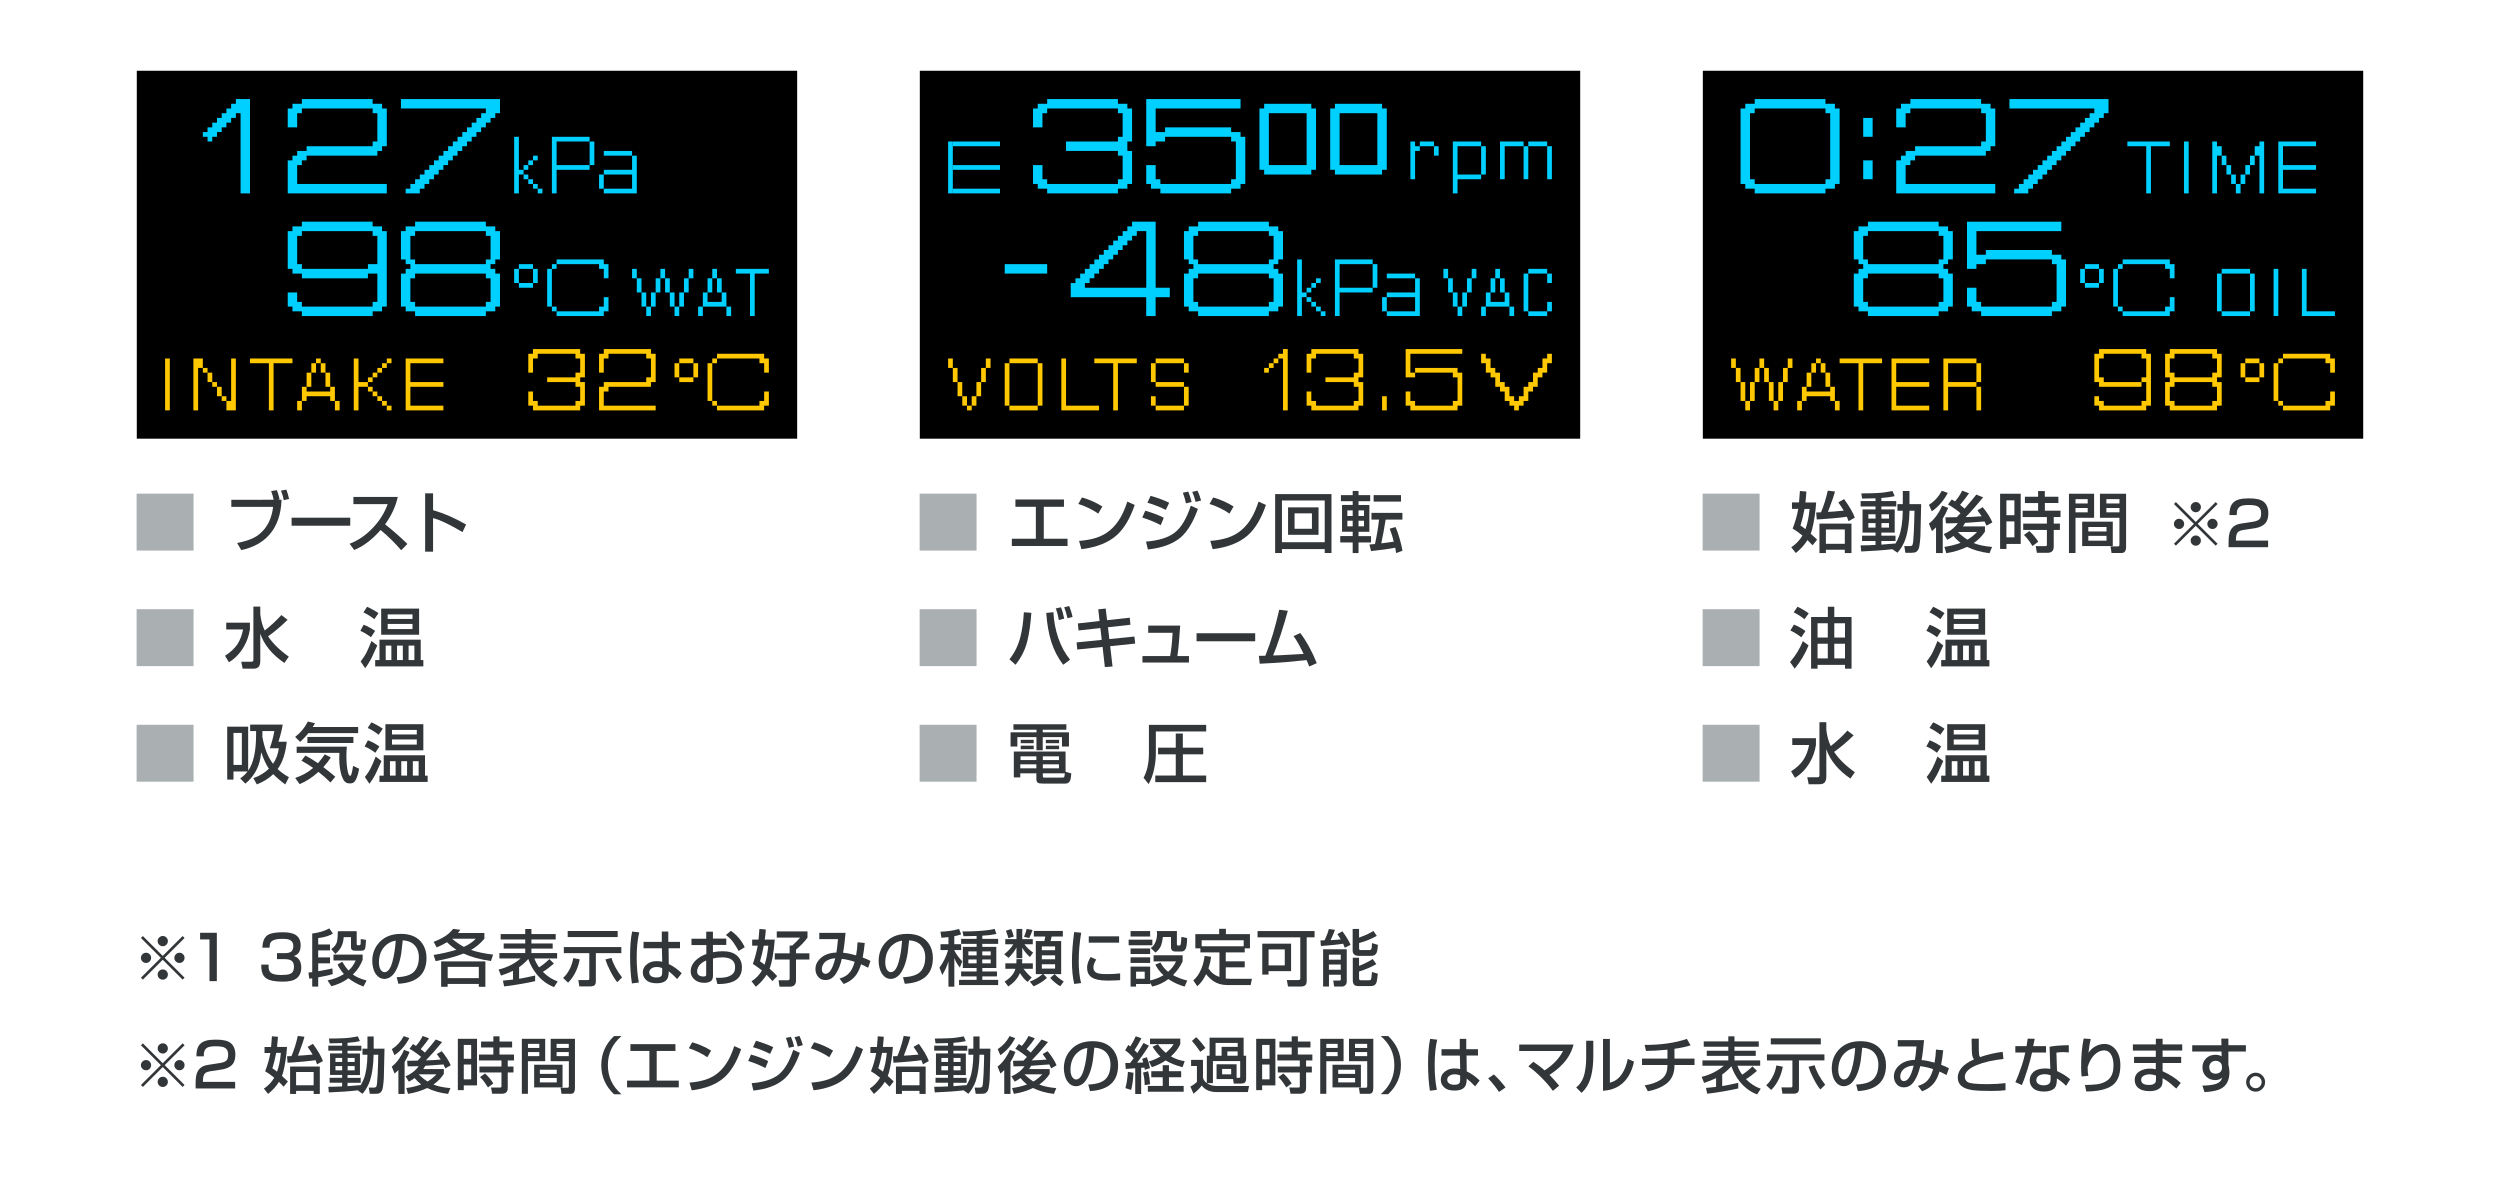 <?xml version="1.0" encoding="utf-8"?>
<!-- Generator: Adobe Illustrator 24.0.1, SVG Export Plug-In . SVG Version: 6.00 Build 0)  -->
<svg version="1.1" xmlns="http://www.w3.org/2000/svg" xmlns:xlink="http://www.w3.org/1999/xlink" x="0px" y="0px"
	 viewBox="0 0 530 250" style="enable-background:new 0 0 530 250;" xml:space="preserve">
<style type="text/css">
	.st0{display:none;}
	.st1{fill:#AAB0B2;}
	.st2{fill:#323638;}
	.st3{fill:#00D0FF;}
	.st4{fill:#FFC800;}
</style>
<g id="塗り">
	<rect x="29" y="15" width="140" height="78"/>
	<rect x="195" y="15" width="140" height="78"/>
	<rect x="361" y="15" width="140" height="78"/>
</g>
<g id="_x2605_画像" class="st0">
</g>
<g id="文字">
	<g>
		<path class="st1" d="M28.96,104.65h12.07v12.07H28.96V104.65z"/>
		<path class="st2" d="M58.02,105.95c-0.12-0.61-0.3-1.22-0.54-1.84l1.21-0.2c0.22,0.53,0.42,1.18,0.59,1.95l-0.42,0.09h0.83
			c-0.11,3.14-0.99,5.62-2.63,7.46c-1.43,1.6-3.4,2.67-5.91,3.21l-0.88-1.5c1.5-0.3,2.68-0.67,3.54-1.11
			c0.86-0.44,1.62-1.07,2.28-1.89c0.98-1.21,1.58-2.77,1.81-4.66h-8.86v-1.51H58.02z M60.71,103.8c0.21,0.56,0.41,1.21,0.58,1.97
			l-1.13,0.27c-0.13-0.72-0.33-1.39-0.6-2.02L60.71,103.8z"/>
		<path class="st2" d="M61.82,109.75h12.43v1.7H61.82V109.75z"/>
		<path class="st2" d="M80.69,112.36l-0.04,0.04c-1.74,1.99-3.59,3.39-5.56,4.2l-0.97-1.33c1.79-0.66,3.47-1.81,5.02-3.47
			c1.38-1.47,2.39-3.11,3.05-4.93h-7.27v-1.52h9.41c-0.46,2.05-1.36,3.99-2.69,5.81c1.72,1.36,3.3,2.74,4.73,4.16l-1.32,1.33
			C83.84,115.22,82.39,113.79,80.69,112.36z"/>
		<path class="st2" d="M90.13,104.58h1.68v3.58c2.26,0.64,4.59,1.65,7,3.04l-0.76,1.61c-2.7-1.62-4.78-2.61-6.24-2.97v7.11h-1.68
			V104.58z"/>
		<path class="st1" d="M28.96,129.15h12.07v12.07H28.96V129.15z"/>
		<path class="st2" d="M47.96,132h5.02v1.45c-0.21,1.33-0.64,2.55-1.29,3.66c-0.83,1.43-1.88,2.52-3.16,3.29l-0.82-1.37
			c1.18-0.77,2.05-1.59,2.62-2.45c0.57-0.88,0.97-1.92,1.2-3.14h-3.57V132z M56.12,133.67c1.34-1.06,2.52-2.16,3.53-3.28l1.32,1.01
			c-1.44,1.42-2.83,2.58-4.14,3.5c0.99,1.49,2.45,2.93,4.4,4.31l-0.94,1.34c-2.61-1.78-4.31-3.86-5.11-6.23v5.8
			c0,0.59-0.12,1.01-0.36,1.26c-0.24,0.26-0.6,0.38-1.08,0.38h-2.3l-0.3-1.48h2.17c0.27,0,0.41-0.13,0.41-0.39V128.6h1.46v1.6
			C55.32,131.5,55.63,132.66,56.12,133.67z"/>
		<path class="st2" d="M77.09,132.44c0.82,0.31,1.63,0.75,2.44,1.31l-0.88,1.34c-0.76-0.58-1.51-1.03-2.26-1.34L77.09,132.44z
			 M79.98,136.84c-0.44,1-0.82,1.83-1.13,2.48c-0.42,0.86-0.9,1.64-1.44,2.34l-0.96-1.44c0.51-0.62,0.95-1.29,1.3-2
			c0.3-0.61,0.63-1.39,1-2.33L79.98,136.84z M77.83,128.63c0.3,0.13,0.72,0.34,1.27,0.65c0.5,0.28,0.88,0.52,1.14,0.71l-0.88,1.28
			c-0.64-0.52-1.41-1-2.31-1.45L77.83,128.63z M80.44,135.61h8.75v4.33h0.56v1.33H79.54v-1.33h0.91V135.61z M88.85,134.57h-8.04
			v-5.54h8.04V134.57z M82.97,136.87h-1.2v3.06h1.2V136.87z M87.45,130.25h-5.26v0.96h5.26V130.25z M87.45,133.36v-1.09h-5.26v1.09
			H87.45z M85.4,136.87h-1.23v3.06h1.23V136.87z M87.85,136.87h-1.23v3.06h1.23V136.87z"/>
		<path class="st1" d="M28.96,153.65h12.07v12.07H28.96V153.65z"/>
		<path class="st2" d="M52.48,163.55H49.5v1.72h-1.33v-11.22h4.44v9.33c1.12-1.56,1.68-4.12,1.68-7.67v-0.72h-1.26v-1.38h6.9
			c-0.13,0.93-0.43,2.14-0.9,3.64h1.76c-0.26,2.46-0.9,4.39-1.93,5.79c0.69,0.66,1.49,1.23,2.39,1.72l-0.77,1.54
			c-1.02-0.74-1.87-1.47-2.55-2.18c-0.89,0.87-2.05,1.6-3.47,2.18l-0.75-1.34c1.27-0.43,2.37-1.1,3.3-1.99
			c-0.58-0.83-1.12-1.99-1.63-3.49c-0.05,0.47-0.11,0.88-0.18,1.24c-0.4,2.19-1.46,4-3.19,5.41l-1.09-1.12
			C51.52,164.63,52.04,164.14,52.48,163.55z M51.27,155.38H49.5v6.79h1.77V155.38z M57.88,161.92c0.67-0.97,1.08-2.06,1.23-3.29
			h-1.92c0.44-1.22,0.77-2.43,0.97-3.64h-2.53v0.58c0,0.17,0,0.36-0.01,0.57C56.03,158.56,56.78,160.49,57.88,161.92z"/>
		<path class="st2" d="M65.38,155.43c-0.43,0.55-1.01,1.16-1.74,1.85l-1.07-1.05c1.19-0.93,2.08-2.02,2.69-3.27l1.53,0.37
			c-0.24,0.39-0.4,0.66-0.49,0.79h9.63v1.31H65.38z M67.51,163.64c-1.25,1.14-2.58,2.01-3.99,2.6l-0.94-1.32
			c1.44-0.47,2.69-1.16,3.76-2.08l0.05-0.04c-0.74-0.53-1.57-1.04-2.48-1.53l0.83-1.09c0.81,0.41,1.7,0.95,2.67,1.62
			c0.46-0.51,0.94-1.14,1.44-1.88l1.28,0.66c-0.39,0.63-0.91,1.32-1.58,2.05c0.89,0.67,1.73,1.35,2.53,2.04l-1.02,1.22
			C69.23,165.06,68.38,164.31,67.51,163.64z M62.89,158.29h10.64c-0.06,0.69-0.09,1.33-0.09,1.91c0,1.51,0.11,2.69,0.33,3.53
			c0.14,0.5,0.29,0.75,0.46,0.75c0.1,0,0.19-0.11,0.27-0.34c0.1-0.28,0.22-0.87,0.36-1.77l1.28,0.6c-0.24,1.32-0.56,2.22-0.94,2.7
			c-0.22,0.28-0.58,0.42-1.06,0.42c-0.53,0-0.94-0.2-1.22-0.61c-0.38-0.55-0.67-1.42-0.85-2.6c-0.1-0.63-0.15-1.31-0.15-2.03
			c0-0.32,0.01-0.73,0.03-1.24h-9.06V158.29z M74.92,156.23v1.28h-9.75v-1.28H74.92z"/>
		<path class="st2" d="M78,156.94c0.82,0.31,1.63,0.75,2.44,1.31l-0.88,1.34c-0.76-0.58-1.51-1.03-2.26-1.34L78,156.94z
			 M80.88,161.34c-0.44,1-0.82,1.83-1.13,2.48c-0.42,0.86-0.9,1.64-1.44,2.34l-0.96-1.44c0.51-0.62,0.95-1.29,1.3-2
			c0.3-0.61,0.63-1.39,1-2.33L80.88,161.34z M78.74,153.13c0.3,0.13,0.72,0.34,1.27,0.65c0.5,0.28,0.88,0.52,1.14,0.71l-0.88,1.28
			c-0.64-0.52-1.41-1-2.31-1.45L78.74,153.13z M81.35,160.11h8.75v4.33h0.56v1.33H80.44v-1.33h0.91V160.11z M89.75,159.07h-8.04
			v-5.54h8.04V159.07z M83.87,161.37h-1.2v3.06h1.2V161.37z M88.36,154.75H83.1v0.96h5.26V154.75z M88.36,157.86v-1.09H83.1v1.09
			H88.36z M86.3,161.37h-1.23v3.06h1.23V161.37z M88.75,161.37h-1.23v3.06h1.23V161.37z"/>
	</g>
	<g>
		<path class="st1" d="M194.96,104.65h12.07v12.07h-12.07V104.65z"/>
		<path class="st2" d="M215.27,105.89h10.29v1.55h-4.28v6.77h5.04v1.54h-11.81v-1.54h5.09v-6.77h-4.33V105.89z"/>
		<path class="st2" d="M229.37,105.46c1.53,0.43,2.97,1.07,4.33,1.91l-0.87,1.52c-0.51-0.37-1.16-0.75-1.93-1.13
			c-0.83-0.41-1.59-0.71-2.3-0.92L229.37,105.46z M229.27,116.43l-0.51-1.76c1.39-0.1,2.63-0.33,3.73-0.69
			c2.18-0.72,3.89-2.18,5.13-4.4c0.51-0.9,0.96-1.98,1.37-3.24l1.57,0.7c-0.99,2.9-2.27,5.05-3.86,6.46
			C234.95,115.05,232.47,116.03,229.27,116.43z"/>
		<path class="st2" d="M242.79,108.27c1.66,0.48,2.97,0.98,3.93,1.5l-0.64,1.57c-1.1-0.6-2.41-1.14-3.92-1.62L242.79,108.27z
			 M243.35,116.49l-0.4-1.67c2.74-0.22,4.78-0.87,6.12-1.93c1.38-1.09,2.5-2.98,3.38-5.68l1.51,0.68c-1,2.78-2.21,4.79-3.64,6.03
			C248.69,115.3,246.37,116.16,243.35,116.49z M243.93,105.11c1.51,0.44,2.83,0.93,3.94,1.47l-0.72,1.52
			c-1.23-0.62-2.53-1.13-3.9-1.53L243.93,105.11z M251.91,104.22c0.29,0.68,0.53,1.42,0.72,2.21l-1.2,0.28
			c-0.17-0.78-0.39-1.54-0.67-2.26L251.91,104.22z M253.87,104.02c0.26,0.54,0.52,1.23,0.77,2.08l-1.16,0.31
			c-0.21-0.82-0.45-1.54-0.73-2.13L253.87,104.02z"/>
		<path class="st2" d="M257.19,105.46c1.53,0.43,2.97,1.07,4.33,1.91l-0.87,1.52c-0.51-0.37-1.16-0.75-1.93-1.13
			c-0.83-0.41-1.59-0.71-2.3-0.92L257.19,105.46z M257.09,116.43l-0.51-1.76c1.39-0.1,2.63-0.33,3.73-0.69
			c2.18-0.72,3.89-2.18,5.13-4.4c0.51-0.9,0.96-1.98,1.37-3.24l1.57,0.7c-0.99,2.9-2.27,5.05-3.86,6.46
			C262.76,115.05,260.29,116.03,257.09,116.43z"/>
		<path class="st2" d="M280.84,116.41h-9.07v0.83h-1.44v-12.49h11.94v12.49h-1.43V116.41z M280.84,114.95v-8.85h-9.07v8.85H280.84z
			 M273.07,107.56h6.46v5.82h-6.46V107.56z M274.45,108.83v3.27h3.68v-3.27H274.45z"/>
		<path class="st2" d="M284.27,104.97h2.5v-0.89h1.24v0.89h2.47v1.29h-2.47v0.8h2.3v5.68h-2.3v0.92h2.65V115h-2.65v2.25h-1.24V115
			h-2.64v-1.35h2.64v-0.92h-2.26v-5.68h2.26v-0.8h-2.5V104.97z M286.77,108.2h-1.13v1.19h1.13V108.2z M286.77,110.39h-1.13v1.19
			h1.13V110.39z M289.17,108.2h-1.16v1.19h1.16V108.2z M289.17,110.39h-1.16v1.19h1.16V110.39z M295.8,116.12
			c-1.46,0.27-3.17,0.51-5.13,0.71l-0.35-1.39l0.29-0.03l0.84-0.07l0.05-0.01c0.38-1.71,0.67-3.44,0.86-5.18h-1.61v-1.42h6.56v1.42
			h-3.55c-0.33,2.06-0.64,3.74-0.93,5.04l0.05-0.01l0.47-0.05l2.08-0.29l0.05-0.01c-0.19-0.81-0.47-1.73-0.86-2.75l1.24-0.36
			c0.31,0.71,0.61,1.57,0.9,2.59c0.26,0.92,0.45,1.74,0.57,2.45l-1.36,0.49C295.92,116.83,295.86,116.45,295.8,116.12z
			 M297.01,104.97v1.37h-5.8v-1.37H297.01z"/>
		<path class="st1" d="M194.96,129.15h12.07v12.07h-12.07V129.15z"/>
		<path class="st2" d="M218.65,129.92c-0.16,2.27-0.44,4.25-0.84,5.92c-0.44,1.84-1.28,3.53-2.52,5.09l-1.29-1.16
			c1.08-1.34,1.85-2.91,2.31-4.69c0.38-1.46,0.63-3.22,0.75-5.28L218.65,129.92z M221.8,129.94l1.52-0.16
			c0.1,1.96,0.46,3.82,1.07,5.57c0.61,1.75,1.43,3.25,2.47,4.49l-1.45,1.09c-1.13-1.45-1.98-3.1-2.56-4.93
			C222.32,134.27,221.97,132.24,221.8,129.94z M224.92,128.74c0.28,0.69,0.51,1.49,0.69,2.41l-1.14,0.31
			c-0.15-0.93-0.36-1.75-0.65-2.46L224.92,128.74z M226.67,128.47c0.33,0.83,0.57,1.61,0.72,2.32l-1.08,0.27
			c-0.23-0.98-0.46-1.75-0.7-2.32L226.67,128.47z"/>
		<path class="st2" d="M233.11,131.65l-0.28-2.47l1.58-0.17l0.29,2.47l4.81-0.53l0.14,1.5l-4.76,0.53l0.29,2.51l5.32-0.55l0.16,1.5
			l-5.3,0.55l0.5,4.31l-1.63,0.12l-0.48-4.27l-5.37,0.55l-0.14-1.51l5.33-0.54l-0.29-2.5l-4.63,0.51l-0.14-1.49L233.11,131.65z"/>
		<path class="st2" d="M243.41,132.63h6.79c-0.16,2.66-0.36,4.81-0.59,6.45h2.45v1.37h-9.86v-1.37h5.87
			c0.25-1.31,0.42-2.95,0.52-4.93h-5.17V132.63z"/>
		<path class="st2" d="M253.67,134.25h12.43v1.7h-12.43V134.25z"/>
		<path class="st2" d="M269.9,138.96c0.55-0.02,0.97-0.03,1.24-0.04c0.51-0.01,2.25-0.11,5.23-0.29c-0.12-0.24-0.23-0.45-0.32-0.65
			c-0.68-1.39-1.29-2.43-1.82-3.12l1.43-0.66c1.31,1.71,2.47,3.84,3.5,6.39l-1.61,0.71c-0.18-0.48-0.36-0.94-0.56-1.36
			c-2.95,0.29-4.46,0.43-4.52,0.44c-1.12,0.1-2.92,0.21-5.41,0.33l-0.18-1.68c0.14,0,0.24,0.01,0.31,0.01c0.08,0,0.22,0,0.43-0.01
			c0.25-0.01,0.46-0.02,0.64-0.02c0.62-1.58,1.16-3.14,1.63-4.69c0.4-1.34,0.84-3.03,1.31-5.06l1.82,0.22
			c-0.41,1.53-0.92,3.23-1.53,5.11C270.89,136.39,270.36,137.85,269.9,138.96z"/>
		<path class="st1" d="M194.96,153.65h12.07v12.07h-12.07V153.65z"/>
		<path class="st2" d="M214.84,153.54h11.23v1.16h-5.01v0.56h5.56v3.01h-1.48v-2h-4.08v2.78h-1.33v-2.78h-4.05v2h-1.44v-3.01h5.5
			v-0.56h-4.89V153.54z M227.12,163.96c-0.05,0.72-0.13,1.21-0.23,1.47c-0.19,0.46-0.52,0.69-0.99,0.69h-4.84
			c-0.52,0-0.87-0.06-1.05-0.19c-0.2-0.15-0.3-0.4-0.3-0.75v-1.23h-3.41v0.86h-1.37v-5.48h10.97v4.29L227.12,163.96z M219.71,162.04
			h-3.41v0.84h3.41V162.04z M219.71,160.34h-3.35v0.79h3.35V160.34z M216.39,156.84h2.75v0.72h-2.75V156.84z M216.39,158.08h2.75
			v0.75h-2.75V158.08z M224.5,160.34h-3.42v0.79h3.42V160.34z M224.5,162.04h-3.42v0.84h3.42V162.04z M225.74,163.95h-4.66v0.51
			c0,0.2,0.03,0.31,0.09,0.35c0.05,0.03,0.13,0.04,0.26,0.04h3.77c0.21,0,0.34-0.04,0.4-0.11
			C225.67,164.63,225.71,164.37,225.74,163.95z M221.72,156.84h2.81v0.72h-2.81V156.84z M221.72,158.08h2.81v0.75h-2.81V158.08z"/>
		<path class="st2" d="M243.57,153.67h12.14v1.4h-10.67v4.66c0,1.08-0.12,2.16-0.35,3.24c-0.28,1.33-0.68,2.41-1.18,3.25l-1.08-1.33
			c0.76-1.38,1.14-3.11,1.14-5.18V153.67z M255.08,158.51v1.41h-4.31v4.5h4.94v1.39h-10.79v-1.39h4.34v-4.5h-3.75v-1.41h3.75v-3h1.5
			v3H255.08z"/>
	</g>
	<g>
		<path class="st1" d="M360.96,104.65h12.07v12.07h-12.07V104.65z"/>
		<path class="st2" d="M381.39,106.52c0.06-0.57,0.12-1.38,0.19-2.43l1.38,0.12c-0.06,0.93-0.13,1.7-0.21,2.31h2.28
			c-0.15,2.14-0.44,4.07-0.88,5.79c-0.07,0.26-0.16,0.53-0.28,0.83c0.49,0.43,0.94,0.85,1.36,1.26l-0.96,1.2
			c-0.29-0.31-0.65-0.68-1.09-1.1c-0.61,1-1.44,1.91-2.47,2.74l-0.96-1.22c0.98-0.64,1.76-1.47,2.37-2.48
			c-0.74-0.61-1.43-1.1-2.08-1.48c0.57-1.46,0.96-2.83,1.18-4.13l0.01-0.05h-1.33v-1.37H381.39z M382.75,112.18
			c0.44-1.19,0.73-2.62,0.88-4.29h-1.07c-0.22,1.21-0.51,2.39-0.86,3.53C382.09,111.66,382.44,111.92,382.75,112.18z M386.05,108.61
			c0.61-1.45,1.08-2.98,1.44-4.59l1.53,0.18c-0.16,0.67-0.54,1.8-1.16,3.42l-0.35,0.9c0.23-0.01,0.63-0.04,1.2-0.07
			c0.13-0.01,0.49-0.04,1.08-0.1c0.24-0.02,0.6-0.05,1.08-0.09c-0.28-0.49-0.67-1.08-1.15-1.75l1.22-0.7
			c1.12,1.53,1.88,2.84,2.28,3.93l-1.33,0.75c-0.12-0.36-0.24-0.67-0.36-0.94c-0.54,0.09-1.44,0.19-2.72,0.31
			c-1.79,0.15-3.01,0.25-3.66,0.27l-0.12-1.48C385.24,108.65,385.58,108.64,386.05,108.61z M392.51,111v6.25h-1.41v-0.7h-4.01v0.7
			h-1.37V111H392.51z M391.1,112.25h-4.01v3.03h4.01V112.25z"/>
		<path class="st2" d="M401.18,116.43c-1.94,0.22-4.14,0.38-6.6,0.48l-0.13-1.29c0.89,0,1.95-0.03,3.16-0.09v-0.84h-2.85v-1.13h2.85
			v-0.65h-2.75v-4.92h2.75v-0.62h-3.16v-1.14h3.16v-0.59c-0.64,0.03-1.59,0.05-2.85,0.06l-0.16-1.1c1.44-0.01,2.57-0.03,3.4-0.08
			c1.02-0.05,2.09-0.19,3.21-0.42l0.46,1.09c-0.77,0.18-1.71,0.31-2.82,0.38v0.66h3.16v1.14h-3.16v0.62h2.83v4.92h-2.83v0.65h3v1.13
			h-3v0.77c1.12-0.07,2.06-0.15,2.82-0.23l0.18-0.01c0.3-0.5,0.54-0.99,0.72-1.47c0.51-1.3,0.78-3.12,0.82-5.48h-1.13v-1.39h1.13
			v-2.79h1.42v2.79h2.47v0.34c-0.07,3.57-0.12,5.72-0.15,6.43s-0.11,1.44-0.23,2.17c-0.09,0.54-0.31,0.93-0.64,1.16
			c-0.2,0.14-0.53,0.21-0.99,0.21h-1.33l-0.23-1.42h1.15c0.3,0,0.49-0.08,0.57-0.23c0.14-0.24,0.24-1.22,0.31-2.93
			c0.07-1.71,0.12-3.16,0.13-4.34h-1.05c-0.02,1.1-0.1,2.18-0.25,3.25c-0.14,1.03-0.33,1.9-0.57,2.62s-0.56,1.39-0.96,2.02
			c-0.21,0.32-0.47,0.66-0.77,1.02L401.18,116.43z M397.61,109.03h-1.52v0.92h1.52V109.03z M397.61,110.89h-1.52v0.96h1.52V110.89z
			 M400.47,109.03h-1.6v0.92h1.6V109.03z M400.47,110.89h-1.6v0.96h1.6V110.89z"/>
		<path class="st2" d="M411.86,109.96v7.29h-1.42v-5.46c-0.27,0.28-0.56,0.54-0.87,0.8l-0.64-1.59c0.57-0.41,1.13-1,1.67-1.77
			c0.49-0.69,0.86-1.37,1.13-2.04l1.29,0.48C412.68,108.48,412.3,109.24,411.86,109.96z M411.65,104.04l1.28,0.46
			c-0.87,1.65-2,2.95-3.39,3.9l-0.6-1.38C410.1,106.28,411.01,105.29,411.65,104.04z M415.64,115.08c-0.58-0.44-1.08-0.92-1.5-1.46
			c-0.46,0.35-0.9,0.62-1.32,0.82l-0.75-1.23c0.75-0.3,1.42-0.71,2.03-1.23c0.4-0.35,0.72-0.71,0.96-1.08
			c-1.01,0.03-1.72,0.05-2.15,0.05c-0.12,0-0.25,0-0.38-0.01l-0.1-1.26c0.01,0,0.82-0.01,2.41-0.04c0.02-0.02,0.06-0.07,0.12-0.13
			c0.15-0.15,0.37-0.39,0.66-0.71c-0.26-0.25-0.64-0.54-1.13-0.89c-0.58-0.41-1.08-0.73-1.52-0.96l0.8-1.07
			c0.28,0.16,0.51,0.3,0.69,0.42c0.62-0.7,1.13-1.46,1.52-2.28l1.45,0.55c-0.36,0.56-0.99,1.38-1.89,2.47
			c0.39,0.3,0.71,0.56,0.95,0.79c0.13-0.15,0.32-0.38,0.57-0.66c0.83-0.96,1.46-1.73,1.92-2.32l1.45,0.59
			c-1.39,1.69-2.63,3.09-3.71,4.18h0.11c0.9-0.01,1.99-0.08,3.28-0.18c-0.18-0.26-0.48-0.69-0.9-1.26l1.13-0.66
			c0.97,1.19,1.65,2.26,2.04,3.23l-1.24,0.69c-0.11-0.27-0.25-0.56-0.41-0.89c-0.83,0.06-1.44,0.1-1.86,0.14
			c-0.95,0.07-1.69,0.13-2.22,0.16h-0.06c-0.11,0.23-0.27,0.48-0.46,0.75h4.68v1.11c-0.62,0.96-1.41,1.77-2.38,2.42
			c0.98,0.41,2.28,0.68,3.89,0.82l-0.54,1.33c-1.75-0.21-3.33-0.65-4.73-1.32l-0.05-0.02c-1.32,0.63-2.78,1.08-4.38,1.34l-0.41-1.34
			C413.45,115.75,414.59,115.48,415.64,115.08z M417.1,114.41c0.72-0.42,1.4-0.96,2.03-1.63h-4.01l-0.03,0.03
			C415.71,113.43,416.38,113.96,417.1,114.41z"/>
		<path class="st2" d="M424.01,104.67h4.38v10.64h-3.02v1.07h-1.35V104.67z M427.05,106.07h-1.69v3.15h1.69V106.07z M427.05,110.54
			h-1.69v3.38h1.69V110.54z M436.39,106.64h-2.88v1.62h3.32v1.35h-1.44V111h1.31v1.35h-1.31v3.43c0,0.32-0.03,0.56-0.08,0.7
			c-0.18,0.48-0.59,0.72-1.22,0.72h-2.26l-0.27-1.42h2.08c0.2,0,0.3-0.08,0.3-0.23v-3.21h-5.02V111h5.02v-1.38h-5.14v-1.35h3.28
			v-1.62h-2.8v-1.35h2.8v-1.19h1.42v1.19h2.88V106.64z M430.22,112.58c0.75,0.68,1.38,1.44,1.89,2.26l-1.22,0.92
			c-0.45-0.7-0.76-1.15-0.92-1.35c-0.21-0.28-0.51-0.62-0.89-1L430.22,112.58z"/>
		<path class="st2" d="M438.62,104.67h5.33v5.11h-3.94v7.45h-1.39V104.67z M442.59,105.82h-2.58v0.92h2.58V105.82z M442.59,107.7
			h-2.58v0.92h2.58V107.7z M447.91,110.59v5.18h-6.49v-5.18H447.91z M446.58,111.72h-3.86v0.95h3.86V111.72z M446.58,113.61h-3.86
			v1.01h3.86V113.61z M449.33,109.78h-4.14v-5.11h5.54v11.25c0,0.87-0.31,1.31-0.93,1.31h-2.15l-0.22-1.39h1.57
			c0.21,0,0.32-0.11,0.32-0.33V109.78z M449.33,105.82h-2.78v0.92h2.78V105.82z M449.33,107.7h-2.78v0.92h2.78V107.7z"/>
		<path class="st1" d="M360.96,129.15h12.07v12.07h-12.07V129.15z"/>
		<path class="st2" d="M382.21,135.92l1.21,0.9c-0.74,1.81-1.72,3.46-2.95,4.94l-0.98-1.41
			C380.65,139.01,381.56,137.53,382.21,135.92z M380.31,132.41c0.88,0.36,1.7,0.82,2.45,1.37l-0.89,1.33
			c-0.7-0.57-1.47-1.05-2.31-1.44L380.31,132.41z M381.06,128.63c0.83,0.37,1.63,0.84,2.39,1.4l-0.9,1.25
			c-0.69-0.56-1.45-1.05-2.28-1.47L381.06,128.63z M388.87,128.63v2.17h3.66v10.96h-1.39v-0.81h-5.82v0.81h-1.37v-10.96h3.55v-2.17
			H388.87z M387.49,135.15v-3.02h-2.17v3.02H387.49z M387.49,136.47h-2.17v3.11h2.17V136.47z M388.87,135.15h2.27v-3.02h-2.27
			V135.15z M388.87,136.47v3.11h2.27v-3.11H388.87z"/>
		<path class="st2" d="M409.09,132.44c0.82,0.31,1.63,0.75,2.44,1.31l-0.88,1.34c-0.76-0.58-1.51-1.03-2.26-1.34L409.09,132.44z
			 M411.98,136.84c-0.44,1-0.82,1.83-1.13,2.48c-0.42,0.86-0.9,1.64-1.44,2.34l-0.96-1.44c0.51-0.62,0.95-1.29,1.3-2
			c0.3-0.61,0.63-1.39,1-2.33L411.98,136.84z M409.83,128.63c0.3,0.13,0.72,0.34,1.27,0.65c0.5,0.28,0.88,0.52,1.14,0.71l-0.88,1.28
			c-0.64-0.52-1.41-1-2.31-1.45L409.83,128.63z M412.44,135.61h8.75v4.33h0.56v1.33h-10.22v-1.33h0.91V135.61z M420.85,134.57h-8.04
			v-5.54h8.04V134.57z M414.97,136.87h-1.2v3.06h1.2V136.87z M419.45,130.25h-5.26v0.96h5.26V130.25z M419.45,133.36v-1.09h-5.26
			v1.09H419.45z M417.4,136.87h-1.23v3.06h1.23V136.87z M419.85,136.87h-1.23v3.06h1.23V136.87z"/>
		<path class="st1" d="M360.96,153.65h12.07v12.07h-12.07V153.65z"/>
		<path class="st2" d="M379.96,156.5h5.02v1.45c-0.21,1.33-0.64,2.55-1.29,3.66c-0.83,1.43-1.88,2.52-3.16,3.29l-0.82-1.37
			c1.18-0.77,2.05-1.59,2.62-2.45c0.57-0.88,0.97-1.92,1.2-3.14h-3.57V156.5z M388.12,158.17c1.34-1.06,2.52-2.16,3.53-3.28
			l1.32,1.01c-1.44,1.42-2.83,2.58-4.14,3.5c0.99,1.49,2.45,2.93,4.4,4.31l-0.94,1.34c-2.61-1.78-4.31-3.86-5.11-6.23v5.8
			c0,0.59-0.12,1.01-0.36,1.26c-0.24,0.26-0.6,0.38-1.08,0.38h-2.3l-0.3-1.48h2.17c0.27,0,0.41-0.13,0.41-0.39V153.1h1.46v1.6
			C387.32,156,387.63,157.16,388.12,158.17z"/>
		<path class="st2" d="M409.09,156.94c0.82,0.31,1.63,0.75,2.44,1.31l-0.88,1.34c-0.76-0.58-1.51-1.03-2.26-1.34L409.09,156.94z
			 M411.98,161.34c-0.44,1-0.82,1.83-1.13,2.48c-0.42,0.86-0.9,1.64-1.44,2.34l-0.96-1.44c0.51-0.62,0.95-1.29,1.3-2
			c0.3-0.61,0.63-1.39,1-2.33L411.98,161.34z M409.83,153.13c0.3,0.13,0.72,0.34,1.27,0.65c0.5,0.28,0.88,0.52,1.14,0.71l-0.88,1.28
			c-0.64-0.52-1.41-1-2.31-1.45L409.83,153.13z M412.44,160.11h8.75v4.33h0.56v1.33h-10.22v-1.33h0.91V160.11z M420.85,159.07h-8.04
			v-5.54h8.04V159.07z M414.97,161.37h-1.2v3.06h1.2V161.37z M419.45,154.75h-5.26v0.96h5.26V154.75z M419.45,157.86v-1.09h-5.26
			v1.09H419.45z M417.4,161.37h-1.23v3.06h1.23V161.37z M419.85,161.37h-1.23v3.06h1.23V161.37z"/>
	</g>
	<g>
		<path class="st2" d="M34.5,203.47l-4.21,4.21l-0.41-0.41l4.22-4.21l-4.22-4.21l0.41-0.41l4.21,4.21l4.22-4.21l0.41,0.41
			l-4.22,4.21l4.22,4.21l-0.41,0.41L34.5,203.47z M30.98,201.98c0.3,0,0.56,0.12,0.78,0.36c0.19,0.21,0.28,0.45,0.28,0.72
			c0,0.32-0.12,0.59-0.36,0.81c-0.21,0.19-0.45,0.28-0.72,0.28c-0.32,0-0.59-0.12-0.81-0.36c-0.19-0.21-0.28-0.45-0.28-0.73
			c0-0.31,0.12-0.57,0.36-0.79C30.44,202.07,30.69,201.98,30.98,201.98z M34.53,198.43c0.3,0,0.56,0.12,0.78,0.36
			c0.19,0.21,0.28,0.45,0.28,0.72c0,0.32-0.12,0.59-0.36,0.81c-0.2,0.19-0.44,0.28-0.72,0.28c-0.32,0-0.59-0.12-0.81-0.36
			c-0.19-0.21-0.28-0.45-0.28-0.73c0-0.31,0.12-0.57,0.36-0.79C33.99,198.53,34.23,198.43,34.53,198.43z M34.53,205.52
			c0.31,0,0.57,0.12,0.78,0.36c0.19,0.21,0.28,0.45,0.28,0.72c0,0.32-0.12,0.59-0.36,0.81c-0.21,0.19-0.45,0.28-0.72,0.28
			c-0.32,0-0.59-0.12-0.81-0.36c-0.19-0.21-0.28-0.45-0.28-0.73c0-0.31,0.12-0.57,0.36-0.79C33.98,205.61,34.23,205.52,34.53,205.52
			z M38.07,201.98c0.3,0,0.56,0.12,0.78,0.36c0.19,0.21,0.28,0.45,0.28,0.72c0,0.32-0.12,0.59-0.36,0.81
			c-0.21,0.19-0.45,0.28-0.72,0.28c-0.32,0-0.59-0.12-0.81-0.36c-0.19-0.21-0.28-0.45-0.28-0.73c0-0.31,0.12-0.57,0.36-0.79
			C37.52,202.07,37.77,201.98,38.07,201.98z"/>
		<path class="st2" d="M42.42,197.75h3.55V208h-1.56v-8.84h-1.99V197.75z"/>
		<path class="st2" d="M55.62,200.92c0.05-1.3,0.41-2.19,1.1-2.67c0.46-0.32,1.23-0.51,2.29-0.58c0.29-0.02,0.6-0.03,0.93-0.03
			c1.23,0,2.13,0.18,2.69,0.53c0.74,0.46,1.11,1.21,1.11,2.26c0,1.21-0.48,1.96-1.45,2.23c0.41,0.15,0.72,0.33,0.93,0.55
			c0.44,0.45,0.65,1.09,0.65,1.91c0,0.61-0.13,1.16-0.4,1.63c-0.33,0.58-0.91,0.98-1.72,1.18c-0.49,0.12-1.09,0.18-1.82,0.18
			c-1.64,0-2.79-0.23-3.47-0.69c-0.72-0.48-1.07-1.4-1.07-2.74c0-0.03,0-0.09,0.01-0.18h1.55c0,0.18-0.01,0.32-0.01,0.41
			c0,0.61,0.16,1.05,0.48,1.31c0.39,0.32,1.12,0.48,2.19,0.48c0.84,0,1.45-0.07,1.83-0.21c0.46-0.17,0.73-0.5,0.83-1
			c0.03-0.17,0.05-0.36,0.05-0.56c0-0.61-0.19-1.03-0.56-1.28c-0.32-0.21-0.79-0.31-1.42-0.31h-1.62v-1.27h1.62
			c0.71,0,1.19-0.13,1.45-0.38c0.26-0.25,0.39-0.62,0.39-1.12c0-0.7-0.31-1.16-0.92-1.38c-0.3-0.11-0.78-0.16-1.45-0.16
			c-1.16,0-1.93,0.21-2.32,0.62c-0.17,0.18-0.27,0.43-0.31,0.74c-0.01,0.11-0.02,0.28-0.03,0.51H55.62z"/>
		<path class="st2" d="M66.19,206.09v-8.18c1.43-0.18,2.63-0.54,3.62-1.09l0.77,1.1c-0.8,0.49-1.84,0.81-3.12,0.95v1.36h2.5v1.25
			h-2.5v1.49h2.5v1.26h-2.5v1.67l0.05-0.01c1.2-0.2,2.19-0.4,2.96-0.59l0.07,1.21c-0.5,0.17-1.3,0.36-2.41,0.56
			c-0.12,0.03-0.34,0.07-0.67,0.13v1.96h-1.27v-1.75c-0.16,0.03-0.36,0.05-0.62,0.08l-0.18-1.31c0.16-0.02,0.41-0.04,0.75-0.08
			L66.19,206.09z M74.81,206.6c0.74,0.54,1.71,0.96,2.91,1.26l-0.67,1.29c-1.25-0.48-2.31-1.07-3.19-1.76
			c-1.01,0.76-2.21,1.32-3.61,1.69l-0.81-1.24c1.26-0.24,2.42-0.69,3.47-1.34c-0.51-0.57-0.96-1.24-1.35-2.02l0.99-0.59
			c0.43,0.73,0.87,1.35,1.33,1.87c0.64-0.55,1.15-1.27,1.52-2.14h-4.7v-1.24h6.18v1.09c-0.46,1.2-1.11,2.2-1.96,3.01
			C74.87,206.54,74.83,206.58,74.81,206.6z M75.62,197.41v2.72c0,0.12,0.03,0.19,0.08,0.23c0.03,0.02,0.1,0.03,0.2,0.03h0.25
			c0.19,0,0.29-0.1,0.3-0.31c0.01-0.23,0.02-0.57,0.03-1.01l1.11,0.18c-0.05,1-0.1,1.6-0.17,1.8c-0.11,0.33-0.36,0.5-0.74,0.5h-1.43
			c-0.56,0-0.84-0.24-0.84-0.72v-2.16h-1.54c-0.05,0.75-0.21,1.41-0.48,1.97c-0.28,0.58-0.71,1.1-1.29,1.59l-0.87-1.02
			c0.68-0.48,1.09-1.03,1.23-1.64c0.09-0.39,0.15-1.1,0.16-2.15H75.62z"/>
		<path class="st2" d="M84.46,208.56l-0.37-1.39c1.76-0.07,2.99-0.46,3.68-1.17c0.69-0.72,1.03-1.75,1.03-3.07
			c0-1.1-0.34-1.99-1.02-2.66c-0.56-0.55-1.36-0.86-2.4-0.92c-0.11,1.14-0.21,2-0.29,2.58c-0.3,2.04-0.87,3.58-1.69,4.62
			c-0.23,0.29-0.52,0.53-0.88,0.72c-0.33,0.17-0.68,0.26-1.05,0.26c-0.68,0-1.26-0.31-1.73-0.94c-0.29-0.38-0.51-0.87-0.65-1.47
			c-0.11-0.44-0.17-0.9-0.17-1.37c0-1.31,0.35-2.45,1.05-3.42c1.13-1.57,2.8-2.35,5.03-2.35c2.07,0,3.58,0.68,4.53,2.04
			c0.59,0.85,0.89,1.87,0.89,3.05C90.42,206.51,88.43,208.34,84.46,208.56z M83.9,199.42c-0.05,0.01-0.1,0.02-0.16,0.03
			c-0.66,0.11-1.25,0.38-1.76,0.8c-0.8,0.64-1.32,1.52-1.54,2.62c-0.08,0.38-0.11,0.76-0.11,1.14c0,0.98,0.26,1.64,0.77,1.97
			c0.13,0.08,0.27,0.12,0.42,0.12c0.7,0,1.25-0.72,1.66-2.17C83.53,202.68,83.77,201.18,83.9,199.42z"/>
		<path class="st2" d="M96.75,201.34c-0.66-0.41-1.32-0.94-1.99-1.59c-0.65,0.4-1.38,0.77-2.18,1.11l-0.64-1.19
			c0.95-0.37,1.77-0.77,2.45-1.21c0.62-0.4,1.18-0.92,1.68-1.54l1.52,0.2c-0.15,0.22-0.31,0.44-0.49,0.67h5.59v1.22
			c-0.82,0.97-1.76,1.77-2.83,2.38c1.27,0.44,2.84,0.77,4.68,0.99l-0.46,1.36c-2.26-0.32-4.19-0.85-5.8-1.59l-0.05,0.02
			c-1.65,0.64-3.61,1.17-5.88,1.58l-0.43-1.3C93.59,202.19,95.21,201.82,96.75,201.34z M102.9,203.82v5.38h-1.4v-0.6h-6.6v0.6h-1.38
			v-5.38H102.9z M101.51,204.98h-6.6v2.39h6.6V204.98z M95.84,199.01c0.88,0.74,1.72,1.32,2.5,1.73c1.1-0.51,1.94-1.09,2.52-1.73
			H95.84z"/>
		<path class="st2" d="M111.99,203.3c-0.54,0.62-1.19,1.2-1.94,1.74v2.46c0.66-0.1,1.79-0.33,3.4-0.69V208
			c-0.72,0.18-1.75,0.38-3.08,0.61c-1.51,0.26-2.67,0.43-3.49,0.51l-0.27-1.23c0.85-0.08,1.56-0.15,2.15-0.22v-1.86
			c-0.67,0.33-1.52,0.67-2.54,1.02l-0.52-1.29c1.82-0.44,3.38-1.23,4.68-2.35h-4.51v-1.14h5.48v-0.95h-4.57v-1.09h4.57v-0.85h-5.21
			v-1.14h5.21v-1.07h1.31v1.07h5.15v1.14h-5.15v0.85h4.51v1.09h-4.51v0.95h5.45v1.14h-4.82c0.23,0.66,0.57,1.29,1,1.89
			c0.78-0.5,1.51-1.09,2.18-1.76l0.96,0.96c-0.87,0.75-1.65,1.34-2.34,1.75c0.91,0.93,1.96,1.61,3.14,2.04l-0.77,1.19
			c-1.43-0.53-2.67-1.46-3.72-2.77C112.98,205.53,112.4,204.48,111.99,203.3z"/>
		<path class="st2" d="M122.9,203.39c-0.17,0.89-0.43,1.73-0.79,2.5c-0.47,0.99-1.02,1.8-1.68,2.43l-1.06-1
			c0.58-0.49,1.08-1.19,1.51-2.09c0.32-0.67,0.53-1.38,0.65-2.11L122.9,203.39z M119.53,200.78h12.19v1.28h-5.4v5.99
			c0,0.4-0.1,0.68-0.3,0.84c-0.19,0.14-0.47,0.22-0.84,0.22h-2.37l-0.2-1.33h2c0.13,0,0.21-0.02,0.26-0.07
			c0.04-0.04,0.06-0.14,0.06-0.3v-5.34h-5.4V200.78z M120.35,197.37h10.6v1.29h-10.6V197.37z M130.86,208.22
			c-0.45-0.52-0.94-1.3-1.47-2.34c-0.47-0.92-0.82-1.74-1.05-2.48l1.3-0.32c0.35,1.26,1.1,2.64,2.24,4.14L130.86,208.22z"/>
		<path class="st2" d="M134.01,197.49l1.51,0.17c-0.36,1.46-0.54,3.26-0.54,5.41c0,1.9,0.15,3.64,0.46,5.22l-1.47,0.2
			c-0.26-1.65-0.39-3.57-0.39-5.76C133.57,200.72,133.71,198.98,134.01,197.49z M136.41,199.68h3.89v-2.19h1.38v2.19h2.48v1.35
			h-2.42l0.04,3.35c0.99,0.47,1.9,1.12,2.74,1.94l-0.96,1.24c-0.61-0.65-1.21-1.2-1.79-1.65v0.13c0,0.44-0.05,0.82-0.16,1.14
			c-0.27,0.85-1.08,1.27-2.42,1.27c-0.45,0-0.86-0.05-1.23-0.15c-0.5-0.14-0.91-0.41-1.23-0.82c-0.3-0.38-0.45-0.81-0.45-1.3
			c0-0.76,0.33-1.38,1-1.86c0.52-0.38,1.16-0.56,1.92-0.56c0.41,0,0.81,0.04,1.19,0.13l-0.07-2.86h-3.89V199.68z M140.39,205.23
			c-0.39-0.16-0.77-0.23-1.13-0.23c-0.6,0-1.05,0.16-1.35,0.48c-0.18,0.19-0.27,0.42-0.27,0.67c0,0.25,0.08,0.47,0.25,0.65
			c0.26,0.28,0.66,0.42,1.22,0.42c0.49,0,0.83-0.08,1.03-0.25c0.16-0.13,0.24-0.41,0.24-0.84V205.23z"/>
		<path class="st2" d="M149.72,198.98v-1.47h1.42v1.47h2.83v1.35h-2.83v1.54c0.73-0.14,1.41-0.21,2.06-0.21
			c1.27,0,2.24,0.28,2.93,0.84c0.77,0.63,1.16,1.5,1.16,2.63c0,0.94-0.28,1.7-0.85,2.28c-0.5,0.51-1.26,0.86-2.29,1.05
			c-0.52,0.1-1.06,0.15-1.62,0.15c-0.1,0-0.25,0-0.46-0.01l-0.31-1.31c0.25,0,0.44,0.01,0.58,0.01c0.9,0,1.6-0.09,2.08-0.28
			c0.75-0.29,1.2-0.71,1.33-1.26c0.06-0.25,0.09-0.5,0.09-0.74c0-0.64-0.22-1.14-0.65-1.5c-0.47-0.38-1.15-0.56-2.05-0.56
			c-0.69,0-1.36,0.08-1.99,0.25v3.63c0,0.51-0.13,0.87-0.37,1.09c-0.33,0.29-0.83,0.43-1.48,0.43c-0.81,0-1.47-0.21-1.99-0.63
			c-0.59-0.49-0.89-1.09-0.89-1.8c0-1.08,0.56-2.03,1.69-2.84c0.47-0.35,1.02-0.62,1.63-0.83v-1.9h-3.15v-1.35H149.72z
			 M149.72,203.61c-0.45,0.19-0.82,0.41-1.1,0.66c-0.55,0.5-0.83,1.05-0.83,1.66c0,0.43,0.17,0.73,0.5,0.91
			c0.22,0.12,0.49,0.18,0.8,0.18c0.29,0,0.47-0.05,0.56-0.15c0.04-0.05,0.06-0.15,0.06-0.31V203.61z M153.89,198.23l1.06-0.9
			c1.28,0.89,2.25,2.05,2.93,3.47l-1.28,0.81c-0.39-0.69-0.76-1.28-1.1-1.78C155.01,199.15,154.47,198.62,153.89,198.23z"/>
		<path class="st2" d="M160.8,199.2c0.09-0.91,0.15-1.66,0.2-2.27l1.36,0.13c-0.07,0.88-0.14,1.59-0.23,2.13h2.12
			c-0.23,2.86-0.6,4.92-1.1,6.18c0.5,0.41,1.03,0.93,1.61,1.56l-1,1.07c-0.47-0.55-0.88-1-1.25-1.36c-0.57,0.94-1.32,1.78-2.27,2.55
			l-0.92-1.16c0.91-0.57,1.65-1.33,2.21-2.28c-0.46-0.39-1.1-0.85-1.92-1.4c0.49-1.46,0.83-2.75,1.02-3.87h-1.17v-1.28H160.8z
			 M162.09,204.51c0.36-1.01,0.62-2.35,0.79-4.03h-0.96c-0.22,1.19-0.49,2.3-0.8,3.31C161.56,204.1,161.89,204.34,162.09,204.51z
			 M171.19,197.45v1.32c-0.56,0.8-1.37,1.65-2.44,2.56v0.77h2.84v1.32h-2.84v4.53c0,0.43-0.15,0.76-0.44,0.98
			c-0.22,0.17-0.52,0.25-0.91,0.25h-2.15l-0.2-1.37h2.01c0.22,0,0.34-0.12,0.34-0.35v-4.04h-3.15v-1.32h3.15v-1.65h0.56
			c0.81-0.74,1.36-1.3,1.66-1.68h-4.95v-1.32H171.19z"/>
		<path class="st2" d="M181.49,202.53c0.17-0.87,0.27-1.8,0.31-2.77l1.53,0.15c-0.11,1.12-0.26,2.14-0.44,3.08
			c0.03,0.01,0.1,0.04,0.2,0.08c0.53,0.19,1.01,0.4,1.45,0.65l-0.5,1.44c-0.62-0.33-1.12-0.58-1.5-0.74
			c-0.24,0.83-0.54,1.51-0.9,2.06c-0.64,0.97-1.57,1.68-2.79,2.12l-0.87-1.14c0.56-0.18,1.01-0.37,1.35-0.59
			c0.87-0.56,1.49-1.55,1.85-2.97c-0.88-0.3-1.78-0.51-2.72-0.62c-0.27,1.2-0.66,2.2-1.16,3c-0.34,0.55-0.71,0.94-1.1,1.17
			c-0.36,0.21-0.77,0.32-1.22,0.32c-0.57,0-1.03-0.18-1.4-0.54c-0.47-0.47-0.71-1.07-0.71-1.81c0-0.75,0.27-1.42,0.83-2.02
			c0.85-0.93,2.06-1.42,3.62-1.46c0.12-0.68,0.23-1.63,0.33-2.84h-3.96v-1.34h5.57c-0.02,0.13-0.09,0.84-0.22,2.13
			c-0.05,0.51-0.15,1.21-0.31,2.09C179.6,202.06,180.52,202.25,181.49,202.53z M177.07,203.16c-0.44,0.03-0.81,0.09-1.11,0.19
			c-0.85,0.29-1.39,0.79-1.63,1.51c-0.07,0.21-0.1,0.42-0.1,0.63c0,0.27,0.06,0.5,0.19,0.67c0.15,0.19,0.34,0.29,0.58,0.29
			C175.85,206.44,176.54,205.35,177.07,203.16z"/>
		<path class="st2" d="M191.81,208.56l-0.37-1.39c1.76-0.07,2.99-0.46,3.68-1.17c0.69-0.72,1.03-1.75,1.03-3.07
			c0-1.1-0.34-1.99-1.02-2.66c-0.56-0.55-1.36-0.86-2.4-0.92c-0.11,1.14-0.21,2-0.29,2.58c-0.3,2.04-0.87,3.58-1.69,4.62
			c-0.23,0.29-0.52,0.53-0.88,0.72c-0.33,0.17-0.68,0.26-1.05,0.26c-0.68,0-1.26-0.31-1.73-0.94c-0.29-0.38-0.51-0.87-0.65-1.47
			c-0.11-0.44-0.17-0.9-0.17-1.37c0-1.31,0.35-2.45,1.05-3.42c1.13-1.57,2.8-2.35,5.03-2.35c2.07,0,3.58,0.68,4.53,2.04
			c0.59,0.85,0.89,1.87,0.89,3.05C197.77,206.51,195.78,208.34,191.81,208.56z M191.24,199.42c-0.05,0.01-0.1,0.02-0.16,0.03
			c-0.66,0.11-1.25,0.38-1.76,0.8c-0.8,0.64-1.32,1.52-1.54,2.62c-0.08,0.38-0.11,0.76-0.11,1.14c0,0.98,0.26,1.64,0.77,1.97
			c0.13,0.08,0.27,0.12,0.42,0.12c0.7,0,1.25-0.72,1.66-2.17C190.88,202.68,191.12,201.18,191.24,199.42z"/>
		<path class="st2" d="M201.06,198.67c-0.44,0.06-0.94,0.11-1.48,0.14l-0.2-1.29c1.42-0.04,2.74-0.24,3.94-0.58l0.45,1.15
			c-0.39,0.14-0.87,0.27-1.46,0.39v1.69h1.46v1.24h-1.46v0.06c0.37,0.77,0.94,1.55,1.69,2.33l-0.51,1.33
			c-0.49-0.61-0.88-1.28-1.17-2.02v6.06h-1.25v-5.36c-0.29,0.99-0.73,1.95-1.31,2.89l-0.6-1.56c0.81-1.07,1.43-2.32,1.84-3.73h-1.61
			v-1.24h1.68V198.67z M207.04,198.42c-1.24,0.04-2.17,0.06-2.78,0.06l-0.22-1.03c0.36,0.01,0.63,0.01,0.83,0.01
			c1.52,0,3.02-0.09,4.53-0.27c0.53-0.06,1.02-0.15,1.47-0.27l0.37,1.09c-0.86,0.18-1.86,0.3-2.99,0.36v0.67h3.36v1.06h-3.36v0.63
			h2.97v4.48h-2.97v0.74h3.11v1.04h-3.11v0.74h3.36v1.1h-8.29v-1.1h3.72v-0.74h-3.28v-1.04h3.28v-0.74h-2.92v-4.48h2.92v-0.63h-3.28
			v-1.06h3.28V198.42z M207.04,201.69h-1.75v0.85h1.75V201.69z M207.04,203.4h-1.75v0.83h1.75V203.4z M210.03,201.69h-1.79v0.85
			h1.79V201.69z M210.03,203.4h-1.79v0.83h1.79V203.4z"/>
		<path class="st2" d="M215.49,200.87c-0.38,0.74-0.94,1.48-1.69,2.21l-0.91-0.78c0.87-0.69,1.52-1.39,1.93-2.11h-1.7v-1.09h2.37
			v-2.16h1.23v2.16h2.23v1.09h-1.76c0.5,0.68,1.1,1.27,1.83,1.75l-0.67,0.96c-0.77-0.7-1.31-1.37-1.63-2.01v2.25h-1.23V200.87z
			 M216.22,206.29c-0.43,1.08-1.25,2.02-2.46,2.84l-0.78-1.03c1.26-0.8,2.02-1.7,2.28-2.71h-2.13v-1.16h2.33
			c0.03-0.25,0.04-0.55,0.04-0.9h1.23c-0.01,0.37-0.03,0.67-0.05,0.9h2.28v1.16h-1.98c0.16,0.21,0.35,0.45,0.58,0.71
			c0.46,0.52,0.85,0.9,1.17,1.13l-0.88,0.94C217.25,207.71,216.72,207.08,216.22,206.29z M214.37,196.94
			c0.21,0.5,0.4,1.04,0.56,1.62l-1.15,0.32c-0.08-0.33-0.25-0.84-0.53-1.56L214.37,196.94z M218.91,197.16
			c-0.05,0.11-0.16,0.42-0.35,0.91c-0.04,0.11-0.16,0.37-0.36,0.79l-1.11-0.25c0.28-0.65,0.47-1.21,0.57-1.68L218.91,197.16z
			 M221.04,206.51h-1.45v-7.01h1.82c0.08-0.33,0.14-0.64,0.19-0.95h-2.43v-1.19h6.15v1.19h-2.37c-0.09,0.42-0.17,0.73-0.23,0.95
			h2.25v7.01h-1.39l0.04,0.04c0.47,0.52,1.1,1.03,1.89,1.53l-0.73,1c-0.34-0.18-0.71-0.43-1.1-0.76c-0.42-0.35-0.77-0.68-1.04-1.01
			l0.95-0.81h-2.4l0.77,0.81c-0.79,0.74-1.74,1.33-2.85,1.78l-0.78-1C219.29,207.75,220.2,207.22,221.04,206.51z M223.68,200.63
			h-2.81v0.81h2.81V200.63z M223.68,202.53h-2.81v0.84h2.81V202.53z M223.68,204.43h-2.81v0.92h2.81V204.43z"/>
		<path class="st2" d="M227.72,197.6l1.49,0.13c-0.35,2.15-0.52,4.16-0.52,6.04c0,1.83,0.17,3.38,0.5,4.64l-1.45,0.19
			c-0.33-1.34-0.49-2.93-0.49-4.77C227.25,202.04,227.41,199.96,227.72,197.6z M231.21,202.89l1.19,0.53c-0.4,0.65-0.6,1.21-0.6,1.7
			c0,0.43,0.16,0.76,0.48,1c0.24,0.17,0.62,0.28,1.14,0.34c0.3,0.03,0.76,0.05,1.36,0.05c0.97,0,1.87-0.05,2.69-0.15v1.43
			c-0.52,0.05-1.31,0.08-2.38,0.09h-0.37c-1.52,0-2.62-0.23-3.29-0.69c-0.65-0.44-0.97-1.13-0.97-2.06
			C230.46,204.46,230.71,203.72,231.21,202.89z M230.82,198.5h6.43v1.35h-6.43V198.5z"/>
		<path class="st2" d="M239.27,199.21h5.03v1.19h-5.03V199.21z M239.68,197.38h4.15v1.17h-4.15V197.38z M239.68,201.08h4.15v1.17
			h-4.15V201.08z M243.83,208.34v0.27h-2.99v0.55h-1.16v-4.24h4.15v2.93c0.98-0.2,1.92-0.57,2.82-1.1
			c-0.76-0.71-1.33-1.47-1.71-2.27l1.07-0.43c0.42,0.78,0.96,1.44,1.63,1.97c0.73-0.62,1.29-1.35,1.69-2.21h-4.77v-1.29h6.16v1.29
			c-0.48,1.06-1.16,2.03-2.04,2.91c0.85,0.49,1.86,0.87,3.02,1.16l-0.56,1.27c-1.18-0.32-2.33-0.84-3.45-1.58
			c-1.05,0.79-2.19,1.31-3.41,1.58L243.83,208.34z M239.68,202.96h4.15v1.18h-4.15V202.96z M242.68,205.99h-1.83v1.5h1.83V205.99z
			 M245.25,197.38h4.25v2.76c0,0.22,0.1,0.32,0.3,0.32h0.22c0.03,0,0.08-0.02,0.14-0.05c0.06-0.03,0.09-0.07,0.11-0.1
			c0.03-0.06,0.07-0.29,0.11-0.69c0.04-0.39,0.07-0.72,0.08-1l1.21,0.25c-0.02,1.18-0.13,1.94-0.32,2.29
			c-0.12,0.22-0.27,0.37-0.43,0.46c-0.13,0.07-0.31,0.1-0.54,0.1h-1.2c-0.3,0-0.53-0.08-0.69-0.23c-0.16-0.16-0.24-0.36-0.24-0.6
			v-2.24h-1.72c-0.08,0.71-0.2,1.29-0.37,1.76c-0.21,0.58-0.61,1.09-1.21,1.54l-1-0.99c0.37-0.21,0.67-0.54,0.9-1.01
			c0.3-0.6,0.44-1.27,0.44-2.01C245.28,197.79,245.27,197.6,245.25,197.38z"/>
		<path class="st2" d="M258.52,207.12v-5.21h-4.04v-0.86h-1.07v-3.01h5.05v-1.14h1.43v1.14h5.1v3.01h-1.11v0.86h-4.02v1.89h4.02
			v1.28h-4.02v2.37c0.3,0.03,0.58,0.05,0.86,0.05h4.69l-0.27,1.33h-4.98c-1.15,0-2.13-0.29-2.96-0.86
			c-0.52-0.36-1.02-0.84-1.51-1.45c-0.5,1.08-1.13,1.93-1.87,2.56l-0.84-1.24c0.69-0.56,1.27-1.4,1.73-2.52
			c0.34-0.84,0.56-1.73,0.66-2.68l1.38,0.2c-0.09,0.8-0.28,1.62-0.56,2.46C256.74,206.17,257.52,206.78,258.52,207.12z
			 M254.75,200.61h8.91v-1.28h-8.91V200.61z"/>
		<path class="st2" d="M275.66,198.72h-9.06v-1.34h12.09v1.34h-1.67v9.27c0,0.44-0.12,0.75-0.36,0.93c-0.21,0.15-0.54,0.23-1,0.23
			h-2.6l-0.25-1.38h2.51c0.23,0,0.34-0.14,0.34-0.41V198.72z M273.71,200.05v5.83h-4.78v0.74h-1.33v-6.56H273.71z M272.37,201.27
			h-3.43v3.39h3.43V201.27z"/>
		<path class="st2" d="M284.74,200.07c-0.45,0.08-1.12,0.16-1.99,0.25c-1.13,0.12-2.04,0.19-2.72,0.23l-0.1-1.19h0.27l0.57-0.01
			h0.05c0.44-0.95,0.74-1.75,0.89-2.4l1.3,0.17c-0.15,0.46-0.4,1.07-0.75,1.82l-0.17,0.37c0.72-0.03,1.44-0.08,2.14-0.16
			c-0.2-0.34-0.43-0.72-0.71-1.12l1.07-0.6c0.85,1.17,1.43,2.12,1.73,2.87l-1.21,0.62C285.01,200.67,284.89,200.39,284.74,200.07z
			 M280.5,201.24h5.01v6.84c0,0.33-0.1,0.59-0.3,0.78c-0.2,0.19-0.44,0.29-0.7,0.29h-1.67l-0.2-1.28h1.34
			c0.18,0,0.27-0.07,0.27-0.22v-1.01h-2.51v2.51h-1.24V201.24z M284.24,202.39h-2.51v1.06h2.51V202.39z M284.24,204.48h-2.51v1.11
			h2.51V204.48z M288.12,196.95v1.82c1.32-0.47,2.33-0.94,3.05-1.41l0.71,1.05c-1.24,0.69-2.5,1.19-3.75,1.51v1.2
			c0,0.2,0.12,0.3,0.35,0.3h1.8c0.19,0,0.33-0.05,0.39-0.14c0.12-0.16,0.18-0.6,0.2-1.34l1.24,0.37c-0.04,0.85-0.14,1.43-0.31,1.75
			c-0.2,0.39-0.56,0.58-1.09,0.58h-2.72c-0.37,0-0.66-0.09-0.86-0.26c-0.25-0.2-0.37-0.48-0.37-0.84v-4.6H288.12z M286.79,203.04
			h1.33v1.73c0.38-0.14,0.86-0.35,1.43-0.63c0.61-0.3,1.11-0.58,1.47-0.83l0.76,1.09c-1.06,0.61-2.28,1.13-3.66,1.56v1.46
			c0,0.26,0.12,0.39,0.36,0.39h1.78c0.17,0,0.29-0.04,0.35-0.11c0.09-0.11,0.17-0.6,0.24-1.49l0.01-0.15l1.24,0.36
			c-0.09,0.99-0.2,1.65-0.33,1.97c-0.11,0.26-0.3,0.45-0.57,0.56c-0.16,0.06-0.39,0.1-0.71,0.1h-2.57c-0.75,0-1.13-0.4-1.13-1.19
			V203.04z"/>
		<path class="st2" d="M34.5,226.22l-4.21,4.21l-0.41-0.41l4.22-4.21l-4.22-4.21l0.41-0.41l4.21,4.21l4.22-4.21l0.41,0.41
			l-4.22,4.21l4.22,4.21l-0.41,0.41L34.5,226.22z M30.98,224.73c0.3,0,0.56,0.12,0.78,0.36c0.19,0.21,0.28,0.45,0.28,0.72
			c0,0.32-0.12,0.59-0.36,0.81c-0.21,0.19-0.45,0.28-0.72,0.28c-0.32,0-0.59-0.12-0.81-0.36c-0.19-0.21-0.28-0.45-0.28-0.73
			c0-0.31,0.12-0.57,0.36-0.79C30.44,224.82,30.69,224.73,30.98,224.73z M34.53,221.18c0.3,0,0.56,0.12,0.78,0.36
			c0.19,0.21,0.28,0.45,0.28,0.72c0,0.32-0.12,0.59-0.36,0.81c-0.2,0.19-0.44,0.28-0.72,0.28c-0.32,0-0.59-0.12-0.81-0.36
			c-0.19-0.21-0.28-0.45-0.28-0.73c0-0.31,0.12-0.57,0.36-0.79C33.99,221.28,34.23,221.18,34.53,221.18z M34.53,228.27
			c0.31,0,0.57,0.12,0.78,0.36c0.19,0.21,0.28,0.45,0.28,0.72c0,0.32-0.12,0.59-0.36,0.81c-0.21,0.19-0.45,0.28-0.72,0.28
			c-0.32,0-0.59-0.12-0.81-0.36c-0.19-0.21-0.28-0.45-0.28-0.73c0-0.31,0.12-0.57,0.36-0.79C33.98,228.36,34.23,228.27,34.53,228.27
			z M38.07,224.73c0.3,0,0.56,0.12,0.78,0.36c0.19,0.21,0.28,0.45,0.28,0.72c0,0.32-0.12,0.59-0.36,0.81
			c-0.21,0.19-0.45,0.28-0.72,0.28c-0.32,0-0.59-0.12-0.81-0.36c-0.19-0.21-0.28-0.45-0.28-0.73c0-0.31,0.12-0.57,0.36-0.79
			C37.52,224.82,37.77,224.73,38.07,224.73z"/>
		<path class="st2" d="M41.64,223.93c0-0.97,0.16-1.7,0.46-2.19c0.33-0.55,0.86-0.92,1.59-1.12c0.52-0.15,1.22-0.22,2.09-0.22
			c1.46,0,2.49,0.23,3.09,0.7c0.43,0.33,0.73,0.8,0.9,1.42c0.08,0.31,0.13,0.63,0.13,0.96c0,0.87-0.16,1.54-0.49,2.01
			c-0.34,0.49-0.9,0.85-1.68,1.09c-0.2,0.06-0.41,0.11-0.62,0.14l-2.48,0.38c-0.44,0.07-0.76,0.17-0.98,0.3
			c-0.33,0.2-0.53,0.59-0.59,1.15c-0.03,0.27-0.04,0.44-0.04,0.53v0.28h6.83v1.4h-8.38v-1.14c0-1.09,0.14-1.9,0.41-2.43
			c0.3-0.58,0.74-0.99,1.35-1.22c0.22-0.08,0.52-0.16,0.88-0.22l2.55-0.39c0.87-0.13,1.39-0.42,1.57-0.87
			c0.09-0.23,0.14-0.54,0.14-0.91c0-0.57-0.15-0.99-0.45-1.26c-0.24-0.22-0.54-0.35-0.88-0.41c-0.4-0.07-0.83-0.1-1.31-0.1
			c-0.84,0-1.44,0.1-1.79,0.3c-0.39,0.23-0.62,0.59-0.7,1.09c-0.03,0.17-0.04,0.41-0.04,0.74H41.64z"/>
		<path class="st2" d="M57.47,221.95c0.06-0.53,0.11-1.28,0.18-2.26l1.28,0.11c-0.06,0.86-0.12,1.58-0.19,2.15h2.11
			c-0.14,1.99-0.41,3.78-0.82,5.38c-0.06,0.24-0.15,0.5-0.26,0.77c0.45,0.4,0.87,0.79,1.26,1.17l-0.89,1.11
			c-0.27-0.29-0.61-0.63-1.01-1.02c-0.57,0.93-1.33,1.78-2.3,2.55l-0.89-1.13c0.91-0.59,1.64-1.36,2.2-2.3
			c-0.69-0.57-1.33-1.02-1.93-1.37c0.53-1.35,0.89-2.63,1.09-3.83l0.01-0.05h-1.23v-1.27H57.47z M58.73,227.2
			c0.41-1.1,0.68-2.43,0.81-3.99h-0.99c-0.21,1.13-0.47,2.22-0.8,3.28C58.12,226.72,58.45,226.96,58.73,227.2z M61.8,223.89
			c0.56-1.35,1.01-2.77,1.33-4.27l1.42,0.17c-0.14,0.62-0.5,1.68-1.07,3.17l-0.32,0.84c0.22-0.01,0.59-0.03,1.12-0.06
			c0.12-0.01,0.45-0.04,1-0.09c0.22-0.02,0.56-0.04,1-0.08c-0.26-0.46-0.62-1-1.07-1.63l1.13-0.65c1.04,1.42,1.75,2.63,2.12,3.65
			l-1.24,0.7c-0.11-0.33-0.22-0.63-0.33-0.88c-0.5,0.08-1.34,0.18-2.53,0.29c-1.66,0.14-2.8,0.23-3.4,0.25l-0.11-1.37
			C61.04,223.93,61.36,223.91,61.8,223.89z M67.8,226.11v5.8h-1.31v-0.65h-3.72v0.65H61.5v-5.8H67.8z M66.49,227.27h-3.72v2.81h3.72
			V227.27z"/>
		<path class="st2" d="M75.85,231.15c-1.8,0.21-3.84,0.36-6.13,0.44l-0.12-1.19c0.83,0,1.81-0.03,2.93-0.08v-0.78h-2.65v-1.05h2.65
			v-0.6h-2.56v-4.57h2.56v-0.58h-2.93v-1.06h2.93v-0.55c-0.59,0.03-1.47,0.05-2.65,0.06l-0.15-1.02c1.33-0.01,2.39-0.03,3.16-0.07
			c0.94-0.04,1.94-0.17,2.98-0.39l0.43,1.01c-0.72,0.17-1.59,0.29-2.62,0.36v0.62h2.93v1.06h-2.93v0.58h2.63v4.57h-2.63v0.6h2.79
			v1.05h-2.79v0.71c1.04-0.07,1.91-0.14,2.62-0.21l0.17-0.01c0.27-0.46,0.5-0.92,0.67-1.36c0.47-1.21,0.72-2.9,0.76-5.08h-1.05
			v-1.29h1.05v-2.59h1.32v2.59h2.29v0.32c-0.06,3.32-0.11,5.31-0.14,5.97s-0.1,1.33-0.22,2.01c-0.08,0.5-0.28,0.86-0.6,1.08
			c-0.18,0.13-0.49,0.19-0.92,0.19h-1.23l-0.22-1.32h1.07c0.27,0,0.45-0.07,0.53-0.21c0.13-0.22,0.22-1.13,0.29-2.72
			c0.07-1.59,0.11-2.93,0.12-4.03h-0.98c-0.02,1.02-0.1,2.03-0.23,3.02c-0.13,0.96-0.31,1.77-0.53,2.43
			c-0.22,0.67-0.52,1.29-0.89,1.88c-0.19,0.3-0.43,0.62-0.72,0.95L75.85,231.15z M72.54,224.28h-1.42v0.85h1.42V224.28z
			 M72.54,226.01h-1.42v0.9h1.42V226.01z M75.19,224.28h-1.49v0.85h1.49V224.28z M75.19,226.01h-1.49v0.9h1.49V226.01z"/>
		<path class="st2" d="M85.78,225.15v6.77h-1.32v-5.07c-0.25,0.26-0.52,0.51-0.81,0.74l-0.6-1.48c0.53-0.39,1.05-0.93,1.55-1.64
			c0.45-0.64,0.8-1.28,1.05-1.9l1.19,0.44C86.54,223.77,86.18,224.48,85.78,225.15z M85.59,219.65l1.19,0.43
			c-0.81,1.54-1.86,2.74-3.15,3.62l-0.56-1.28C84.15,221.73,84.99,220.81,85.59,219.65z M89.29,229.9c-0.54-0.41-1-0.86-1.39-1.35
			c-0.43,0.33-0.84,0.58-1.23,0.76l-0.7-1.14c0.69-0.27,1.32-0.66,1.89-1.14c0.37-0.33,0.67-0.66,0.9-1c-0.94,0.03-1.6,0.04-2,0.04
			c-0.11,0-0.23,0-0.35-0.01l-0.09-1.17c0.01,0,0.76-0.01,2.23-0.04c0.02-0.02,0.06-0.06,0.11-0.12c0.14-0.14,0.34-0.36,0.61-0.66
			c-0.25-0.23-0.6-0.5-1.05-0.83c-0.54-0.38-1.01-0.68-1.41-0.9l0.74-1c0.26,0.15,0.47,0.28,0.64,0.39
			c0.58-0.65,1.05-1.35,1.41-2.11l1.35,0.51c-0.33,0.52-0.92,1.28-1.76,2.29c0.36,0.27,0.66,0.52,0.88,0.73
			c0.12-0.14,0.3-0.35,0.53-0.62c0.77-0.89,1.36-1.61,1.78-2.16l1.35,0.55c-1.29,1.57-2.44,2.86-3.44,3.88h0.1
			c0.83-0.01,1.85-0.07,3.05-0.17c-0.17-0.25-0.45-0.64-0.84-1.17l1.05-0.61c0.9,1.1,1.53,2.1,1.9,3l-1.15,0.64
			c-0.11-0.25-0.23-0.52-0.38-0.83c-0.77,0.06-1.34,0.1-1.73,0.13c-0.88,0.07-1.57,0.12-2.06,0.15h-0.06
			c-0.11,0.21-0.25,0.44-0.43,0.7h4.35v1.03c-0.58,0.89-1.31,1.64-2.21,2.25c0.91,0.38,2.11,0.63,3.61,0.76l-0.5,1.23
			c-1.63-0.19-3.09-0.6-4.39-1.23l-0.04-0.02c-1.22,0.59-2.58,1-4.06,1.24l-0.38-1.24C87.26,230.52,88.31,230.26,89.29,229.9z
			 M90.64,229.28c0.67-0.39,1.3-0.9,1.89-1.52H88.8l-0.03,0.03C89.36,228.36,89.98,228.86,90.64,229.28z"/>
		<path class="st2" d="M97.07,220.23h4.06v9.88h-2.81v1h-1.26V220.23z M99.89,221.53h-1.57v2.93h1.57V221.53z M99.89,225.68h-1.57
			v3.14h1.57V225.68z M108.56,222.06h-2.67v1.5h3.08v1.26h-1.33v1.28h1.22v1.26h-1.22v3.19c0,0.3-0.02,0.52-0.07,0.65
			c-0.17,0.45-0.54,0.67-1.14,0.67h-2.09l-0.25-1.32h1.94c0.19,0,0.28-0.07,0.28-0.21v-2.98h-4.67v-1.26h4.67v-1.28h-4.77v-1.26
			h3.05v-1.5h-2.6v-1.26h2.6v-1.1h1.31v1.1h2.67V222.06z M102.83,227.58c0.69,0.63,1.28,1.33,1.76,2.1l-1.14,0.85
			c-0.42-0.65-0.7-1.07-0.85-1.26c-0.2-0.26-0.47-0.57-0.83-0.93L102.83,227.58z"/>
		<path class="st2" d="M110.64,220.23h4.94v4.74h-3.66v6.92h-1.29V220.23z M114.33,221.3h-2.4v0.86h2.4V221.3z M114.33,223.04h-2.4
			v0.86h2.4V223.04z M119.26,225.72v4.81h-6.02v-4.81H119.26z M118.03,226.78h-3.58v0.88h3.58V226.78z M118.03,228.53h-3.58v0.94
			h3.58V228.53z M120.59,224.97h-3.85v-4.74h5.15v10.45c0,0.81-0.29,1.21-0.86,1.21h-1.99l-0.2-1.29h1.46c0.2,0,0.3-0.1,0.3-0.31
			V224.97z M120.59,221.3H118v0.86h2.58V221.3z M120.59,223.04H118v0.86h2.58V223.04z"/>
		<path class="st2" d="M130.17,231.98c-1.8-1.7-2.7-3.76-2.7-6.17c0-2.41,0.9-4.46,2.7-6.16h1.59c-1.93,1.65-2.89,3.71-2.89,6.16
			c0,2.46,0.96,4.52,2.89,6.17H130.17z"/>
		<path class="st2" d="M133.64,221.36h9.55v1.44h-3.97v6.29h4.68v1.43h-10.96v-1.43h4.73v-6.29h-4.02V221.36z"/>
		<path class="st2" d="M146.74,220.96c1.42,0.4,2.76,0.99,4.02,1.77l-0.81,1.41c-0.48-0.35-1.07-0.7-1.79-1.05
			c-0.77-0.38-1.48-0.66-2.13-0.86L146.74,220.96z M146.65,231.15l-0.48-1.64c1.29-0.09,2.44-0.31,3.46-0.64
			c2.02-0.66,3.61-2.03,4.76-4.09c0.47-0.84,0.89-1.84,1.27-3.01l1.46,0.65c-0.92,2.69-2.11,4.69-3.58,6
			C151.92,229.87,149.62,230.78,146.65,231.15z"/>
		<path class="st2" d="M159.21,223.57c1.54,0.44,2.76,0.91,3.65,1.4l-0.6,1.46c-1.02-0.55-2.23-1.06-3.64-1.5L159.21,223.57z
			 M159.72,231.2l-0.37-1.56c2.54-0.21,4.44-0.81,5.68-1.8c1.28-1.01,2.32-2.77,3.14-5.27l1.4,0.63c-0.93,2.59-2.05,4.45-3.38,5.6
			C164.69,230.1,162.53,230.9,159.72,231.2z M160.27,220.64c1.4,0.41,2.63,0.87,3.66,1.36l-0.67,1.42
			c-1.14-0.58-2.35-1.05-3.62-1.42L160.27,220.64z M167.68,219.81c0.27,0.63,0.49,1.32,0.67,2.06l-1.12,0.26
			c-0.16-0.73-0.36-1.43-0.62-2.09L167.68,219.81z M169.49,219.63c0.25,0.5,0.48,1.14,0.71,1.94l-1.08,0.29
			c-0.19-0.77-0.42-1.43-0.68-1.98L169.49,219.63z"/>
		<path class="st2" d="M172.59,220.96c1.42,0.4,2.76,0.99,4.02,1.77l-0.81,1.41c-0.48-0.35-1.07-0.7-1.79-1.05
			c-0.77-0.38-1.48-0.66-2.13-0.86L172.59,220.96z M172.49,231.15l-0.48-1.64c1.29-0.09,2.44-0.31,3.46-0.64
			c2.02-0.66,3.61-2.03,4.76-4.09c0.47-0.84,0.89-1.84,1.27-3.01l1.46,0.65c-0.92,2.69-2.11,4.69-3.58,6
			C177.76,229.87,175.46,230.78,172.49,231.15z"/>
		<path class="st2" d="M185.91,221.95c0.06-0.53,0.11-1.28,0.18-2.26l1.28,0.11c-0.06,0.86-0.12,1.58-0.19,2.15h2.11
			c-0.14,1.99-0.41,3.78-0.82,5.38c-0.06,0.24-0.15,0.5-0.26,0.77c0.45,0.4,0.87,0.79,1.26,1.17l-0.89,1.11
			c-0.27-0.29-0.61-0.63-1.01-1.02c-0.57,0.93-1.33,1.78-2.3,2.55l-0.89-1.13c0.91-0.59,1.64-1.36,2.2-2.3
			c-0.69-0.57-1.33-1.02-1.93-1.37c0.53-1.35,0.89-2.63,1.09-3.83l0.01-0.05h-1.23v-1.27H185.91z M187.18,227.2
			c0.41-1.1,0.68-2.43,0.81-3.99H187c-0.21,1.13-0.47,2.22-0.8,3.28C186.57,226.72,186.89,226.96,187.18,227.2z M190.25,223.89
			c0.56-1.35,1.01-2.77,1.33-4.27l1.42,0.17c-0.14,0.62-0.5,1.68-1.07,3.17l-0.32,0.84c0.22-0.01,0.59-0.03,1.12-0.06
			c0.12-0.01,0.45-0.04,1-0.09c0.22-0.02,0.56-0.04,1-0.08c-0.26-0.46-0.62-1-1.07-1.63l1.13-0.65c1.04,1.42,1.75,2.63,2.12,3.65
			l-1.24,0.7c-0.11-0.33-0.22-0.63-0.33-0.88c-0.5,0.08-1.34,0.18-2.53,0.29c-1.66,0.14-2.8,0.23-3.4,0.25l-0.11-1.37
			C189.49,223.93,189.8,223.91,190.25,223.89z M196.24,226.11v5.8h-1.31v-0.65h-3.72v0.65h-1.27v-5.8H196.24z M194.93,227.27h-3.72
			v2.81h3.72V227.27z"/>
		<path class="st2" d="M204.3,231.15c-1.8,0.21-3.84,0.36-6.13,0.44l-0.12-1.19c0.83,0,1.81-0.03,2.93-0.08v-0.78h-2.65v-1.05h2.65
			v-0.6h-2.56v-4.57h2.56v-0.58h-2.93v-1.06h2.93v-0.55c-0.59,0.03-1.47,0.05-2.65,0.06l-0.15-1.02c1.33-0.01,2.39-0.03,3.16-0.07
			c0.94-0.04,1.94-0.17,2.98-0.39l0.43,1.01c-0.72,0.17-1.59,0.29-2.62,0.36v0.62h2.93v1.06h-2.93v0.58h2.63v4.57h-2.63v0.6h2.79
			v1.05h-2.79v0.71c1.04-0.07,1.91-0.14,2.62-0.21l0.17-0.01c0.27-0.46,0.5-0.92,0.67-1.36c0.47-1.21,0.72-2.9,0.76-5.08h-1.05
			v-1.29h1.05v-2.59h1.32v2.59h2.29v0.32c-0.06,3.32-0.11,5.31-0.14,5.97s-0.1,1.33-0.22,2.01c-0.08,0.5-0.28,0.86-0.6,1.08
			c-0.18,0.13-0.49,0.19-0.92,0.19h-1.23l-0.22-1.32h1.07c0.27,0,0.45-0.07,0.53-0.21c0.13-0.22,0.22-1.13,0.29-2.72
			c0.07-1.59,0.11-2.93,0.12-4.03h-0.98c-0.02,1.02-0.1,2.03-0.23,3.02c-0.13,0.96-0.31,1.77-0.53,2.43
			c-0.22,0.67-0.52,1.29-0.89,1.88c-0.19,0.3-0.43,0.62-0.72,0.95L204.3,231.15z M200.99,224.28h-1.42v0.85h1.42V224.28z
			 M200.99,226.01h-1.42v0.9h1.42V226.01z M203.64,224.28h-1.49v0.85h1.49V224.28z M203.64,226.01h-1.49v0.9h1.49V226.01z"/>
		<path class="st2" d="M214.22,225.15v6.77h-1.32v-5.07c-0.25,0.26-0.52,0.51-0.81,0.74l-0.6-1.48c0.53-0.39,1.05-0.93,1.55-1.64
			c0.45-0.64,0.8-1.28,1.05-1.9l1.19,0.44C214.98,223.77,214.63,224.48,214.22,225.15z M214.03,219.65l1.19,0.43
			c-0.81,1.54-1.86,2.74-3.15,3.62l-0.56-1.28C212.59,221.73,213.43,220.81,214.03,219.65z M217.73,229.9
			c-0.54-0.41-1-0.86-1.39-1.35c-0.43,0.33-0.84,0.58-1.23,0.76l-0.7-1.14c0.69-0.27,1.32-0.66,1.89-1.14c0.37-0.33,0.67-0.66,0.9-1
			c-0.94,0.03-1.6,0.04-2,0.04c-0.11,0-0.23,0-0.35-0.01l-0.09-1.17c0.01,0,0.76-0.01,2.23-0.04c0.02-0.02,0.06-0.06,0.11-0.12
			c0.14-0.14,0.34-0.36,0.61-0.66c-0.25-0.23-0.6-0.5-1.05-0.83c-0.54-0.38-1.01-0.68-1.41-0.9l0.74-1
			c0.26,0.15,0.47,0.28,0.64,0.39c0.58-0.65,1.05-1.35,1.41-2.11l1.35,0.51c-0.33,0.52-0.92,1.28-1.76,2.29
			c0.36,0.27,0.66,0.52,0.88,0.73c0.12-0.14,0.3-0.35,0.53-0.62c0.77-0.89,1.36-1.61,1.78-2.16l1.35,0.55
			c-1.29,1.57-2.44,2.86-3.44,3.88h0.1c0.83-0.01,1.85-0.07,3.05-0.17c-0.17-0.25-0.45-0.64-0.84-1.17l1.05-0.61
			c0.9,1.1,1.53,2.1,1.9,3l-1.15,0.64c-0.11-0.25-0.23-0.52-0.38-0.83c-0.77,0.06-1.34,0.1-1.73,0.13
			c-0.88,0.07-1.57,0.12-2.06,0.15h-0.06c-0.11,0.21-0.25,0.44-0.43,0.7h4.35v1.03c-0.58,0.89-1.31,1.64-2.21,2.25
			c0.91,0.38,2.11,0.63,3.61,0.76l-0.5,1.23c-1.63-0.19-3.09-0.6-4.39-1.23l-0.04-0.02c-1.22,0.59-2.58,1-4.06,1.24l-0.38-1.24
			C215.7,230.52,216.76,230.26,217.73,229.9z M219.08,229.28c0.67-0.39,1.3-0.9,1.89-1.52h-3.73l-0.03,0.03
			C217.8,228.36,218.42,228.86,219.08,229.28z"/>
		<path class="st2" d="M231.08,231.31l-0.37-1.39c1.76-0.07,2.99-0.46,3.68-1.17c0.69-0.72,1.03-1.75,1.03-3.07
			c0-1.1-0.34-1.99-1.02-2.66c-0.56-0.55-1.36-0.86-2.4-0.92c-0.11,1.14-0.21,2-0.29,2.58c-0.3,2.04-0.87,3.58-1.69,4.62
			c-0.23,0.29-0.52,0.53-0.88,0.72c-0.33,0.17-0.68,0.26-1.05,0.26c-0.68,0-1.26-0.31-1.73-0.94c-0.29-0.38-0.51-0.87-0.65-1.47
			c-0.11-0.44-0.17-0.9-0.17-1.37c0-1.31,0.35-2.45,1.05-3.42c1.13-1.57,2.8-2.35,5.03-2.35c2.07,0,3.58,0.68,4.53,2.04
			c0.59,0.85,0.89,1.87,0.89,3.05C237.04,229.26,235.05,231.09,231.08,231.31z M230.51,222.17c-0.05,0.01-0.1,0.02-0.16,0.03
			c-0.66,0.11-1.25,0.38-1.76,0.8c-0.8,0.64-1.32,1.52-1.54,2.62c-0.08,0.38-0.11,0.76-0.11,1.14c0,0.98,0.26,1.64,0.77,1.97
			c0.13,0.08,0.27,0.12,0.42,0.12c0.7,0,1.25-0.72,1.66-2.17C230.15,225.43,230.39,223.93,230.51,222.17z"/>
		<path class="st2" d="M240.34,224.34c-0.58-0.69-1.18-1.24-1.81-1.66l0.67-1.15c0.14,0.1,0.28,0.21,0.42,0.31
			c0.43-0.65,0.82-1.37,1.16-2.15l1.2,0.43c-0.51,0.99-1,1.83-1.47,2.51c0.27,0.25,0.47,0.46,0.59,0.61
			c0.47-0.68,0.91-1.39,1.32-2.12l1.15,0.56c-0.3,0.5-0.75,1.18-1.34,2.02c-0.5,0.71-0.88,1.24-1.16,1.59l0.3-0.01l0.29-0.01
			l0.71-0.03c-0.1-0.34-0.18-0.6-0.23-0.76l0.99-0.36c0.32,0.8,0.54,1.57,0.67,2.32l-1.1,0.36c-0.02-0.18-0.04-0.34-0.07-0.48
			c-0.37,0.04-0.6,0.06-0.7,0.06v5.55h-1.26v-5.46c-1.09,0.08-1.76,0.13-2.01,0.15l-0.1-1.26c0.09,0,0.16,0,0.22,0
			c0.05,0,0.31,0,0.8-0.01C239.78,225.11,240.03,224.77,240.34,224.34z M240.3,227.43c-0.07,1.48-0.24,2.69-0.5,3.64l-1.22-0.39
			c0.26-0.89,0.44-2.04,0.54-3.45L240.3,227.43z M243.4,227.11c0.23,0.85,0.36,1.77,0.41,2.76l-1.14,0.17
			c-0.01-0.91-0.12-1.8-0.34-2.66L243.4,227.11z M250.41,227.1v1.28h-2.59v1.84h3.12v1.23h-7.6v-1.23h3.16v-1.84h-2.43v-1.28h2.43
			v-1.28h1.32v1.28H250.41z M247.15,223.2c0.71-0.59,1.26-1.2,1.66-1.84h-5.01v-1.17h6.42v1.17c-0.4,0.91-1.06,1.77-1.99,2.59
			c0.92,0.53,1.9,0.87,2.93,1.02l-0.46,1.28c-1.43-0.37-2.62-0.85-3.58-1.44c-0.84,0.58-1.81,1.06-2.93,1.43l-0.64-1.21
			c0.82-0.23,1.64-0.58,2.46-1.05c-0.55-0.5-1.11-1.19-1.66-2.07l1.12-0.53C245.95,222.06,246.51,222.67,247.15,223.2z"/>
		<path class="st2" d="M262.18,228.49h0.44c0.14,0,0.22-0.02,0.26-0.06c0.03-0.03,0.04-0.1,0.04-0.18v-3.31h-5.78v4.68h-1.28
			c0.6,0.41,1.27,0.61,2.01,0.61h6.94l-0.27,1.29h-6.67c-0.75,0-1.43-0.16-2.04-0.47c-0.45-0.23-0.8-0.54-1.04-0.93
			c-0.53,0.68-1.12,1.26-1.78,1.74l-0.65-1.52c0.51-0.25,0.98-0.58,1.39-0.96v-3.39h-1.24v-1.3h2.52v3.73
			c0.08,0.47,0.35,0.87,0.82,1.19v-5.8h0.58v-3.82h7.22v3.82h0.53v4.85c0,0.44-0.1,0.72-0.3,0.86c-0.19,0.14-0.46,0.2-0.8,0.2h-1.52
			l-0.15-0.96h-3.5v-3.14h4.25V228.49z M253.59,219.88c0.62,0.57,1.27,1.33,1.95,2.29l-1.07,0.83c-0.69-1-1.28-1.77-1.78-2.32
			L253.59,219.88z M262.38,221.1h-4.68v2.72h1.28v-1.89h3.41V221.1z M261.01,226.62h-1.92v1.14h1.92V226.62z M262.38,222.89h-2.18
			v0.93h2.18V222.89z"/>
		<path class="st2" d="M266.32,220.23h4.06v9.88h-2.81v1h-1.26V220.23z M269.14,221.53h-1.57v2.93h1.57V221.53z M269.14,225.68
			h-1.57v3.14h1.57V225.68z M277.81,222.06h-2.67v1.5h3.08v1.26h-1.33v1.28h1.22v1.26h-1.22v3.19c0,0.3-0.02,0.52-0.07,0.65
			c-0.17,0.45-0.54,0.67-1.14,0.67h-2.09l-0.25-1.32h1.94c0.19,0,0.28-0.07,0.28-0.21v-2.98h-4.67v-1.26h4.67v-1.28h-4.77v-1.26
			h3.05v-1.5h-2.6v-1.26h2.6v-1.1h1.31v1.1h2.67V222.06z M272.08,227.58c0.69,0.63,1.28,1.33,1.76,2.1l-1.14,0.85
			c-0.42-0.65-0.7-1.07-0.85-1.26c-0.2-0.26-0.47-0.57-0.83-0.93L272.08,227.58z"/>
		<path class="st2" d="M279.89,220.23h4.95v4.74h-3.66v6.92h-1.29V220.23z M283.58,221.3h-2.4v0.86h2.4V221.3z M283.58,223.04h-2.4
			v0.86h2.4V223.04z M288.51,225.72v4.81h-6.02v-4.81H288.51z M287.28,226.78h-3.58v0.88h3.58V226.78z M287.28,228.53h-3.58v0.94
			h3.58V228.53z M289.84,224.97h-3.85v-4.74h5.15v10.45c0,0.81-0.29,1.21-0.86,1.21h-1.99l-0.2-1.29h1.46c0.2,0,0.3-0.1,0.3-0.31
			V224.97z M289.84,221.3h-2.58v0.86h2.58V221.3z M289.84,223.04h-2.58v0.86h2.58V223.04z"/>
		<path class="st2" d="M294.3,219.64c1.8,1.71,2.7,3.76,2.7,6.16c0,2.4-0.9,4.46-2.7,6.17h-1.59c1.93-1.65,2.89-3.71,2.89-6.17
			c0-2.46-0.96-4.51-2.89-6.16H294.3z"/>
		<path class="st2" d="M303.18,220.24l1.51,0.17c-0.36,1.46-0.54,3.26-0.54,5.41c0,1.9,0.15,3.64,0.46,5.22l-1.47,0.2
			c-0.26-1.65-0.39-3.57-0.39-5.76C302.74,223.47,302.89,221.73,303.18,220.24z M305.58,222.43h3.89v-2.19h1.38v2.19h2.48v1.35
			h-2.42l0.04,3.35c0.99,0.47,1.9,1.12,2.74,1.94l-0.96,1.24c-0.61-0.65-1.21-1.2-1.79-1.65v0.13c0,0.44-0.05,0.82-0.16,1.14
			c-0.28,0.85-1.08,1.27-2.42,1.27c-0.45,0-0.86-0.05-1.23-0.15c-0.5-0.14-0.91-0.41-1.23-0.82c-0.3-0.38-0.45-0.81-0.45-1.3
			c0-0.76,0.33-1.38,1-1.86c0.52-0.38,1.16-0.56,1.92-0.56c0.41,0,0.81,0.04,1.19,0.13l-0.07-2.86h-3.89V222.43z M309.56,227.98
			c-0.39-0.16-0.77-0.23-1.13-0.23c-0.6,0-1.04,0.16-1.35,0.48c-0.18,0.19-0.27,0.42-0.27,0.67c0,0.25,0.08,0.47,0.25,0.65
			c0.26,0.28,0.66,0.42,1.22,0.42c0.49,0,0.83-0.08,1.03-0.25c0.16-0.13,0.24-0.41,0.24-0.84V227.98z"/>
		<path class="st2" d="M316.69,227.78c0.88,0.8,1.71,1.72,2.48,2.76l-1.38,0.95c-0.68-1.01-1.44-1.97-2.3-2.87L316.69,227.78z"/>
		<path class="st2" d="M328.49,227.88c0.63,0.63,1.31,1.39,2.05,2.28l-1.33,1.1c-0.64-0.89-1.42-1.8-2.34-2.73
			c-0.99-1.01-1.95-1.83-2.86-2.46l1.05-0.98c0.9,0.59,1.71,1.2,2.41,1.83c1.85-1.22,3.14-2.59,3.89-4.11h-9.29l0.01-1.37h11.51
			c-0.37,1.5-1.11,2.85-2.22,4.05C330.59,226.35,329.62,227.14,328.49,227.88z"/>
		<path class="st2" d="M337.78,220.64v3.33c0,1.46-0.14,2.8-0.43,4.03c-0.36,1.54-1.05,2.77-2.06,3.68l-1.14-1.14
			c0.92-0.72,1.53-1.77,1.81-3.14c0.21-0.99,0.31-2.04,0.31-3.14v-3.62H337.78z M341.29,220.26v9.27c1.04-0.25,1.89-0.86,2.54-1.83
			c0.6-0.89,1.02-1.96,1.25-3.21l1.33,0.57c-0.34,1.65-0.98,3.01-1.9,4.06c-0.89,1-2,1.64-3.33,1.94c-0.37,0.08-0.82,0.14-1.34,0.19
			v-10.99H341.29z"/>
		<path class="st2" d="M354.99,222.34v2.09h4.25v1.35h-4.25v0.12c0,1.72-0.61,3.03-1.83,3.93c-0.95,0.7-2.22,1.21-3.81,1.52
			l-0.67-1.26c1.4-0.21,2.54-0.61,3.41-1.21c0.77-0.53,1.22-1.25,1.35-2.18c0.04-0.27,0.06-0.54,0.06-0.81v-0.11h-5.39v-1.35h5.39
			v-1.9c-1.82,0.18-3.34,0.27-4.55,0.27l-0.29-1.28c3.42,0.01,6.41-0.41,8.96-1.27l0.78,1.36
			C357.47,221.91,356.33,222.16,354.99,222.34z"/>
		<path class="st2" d="M367.05,226.05c-0.54,0.62-1.19,1.2-1.94,1.74v2.46c0.66-0.1,1.79-0.33,3.4-0.69v1.19
			c-0.72,0.18-1.75,0.38-3.09,0.61c-1.51,0.26-2.67,0.43-3.49,0.51l-0.27-1.23c0.85-0.08,1.56-0.15,2.15-0.22v-1.86
			c-0.67,0.33-1.51,0.67-2.54,1.02l-0.52-1.29c1.82-0.44,3.38-1.23,4.68-2.35h-4.51v-1.14h5.48v-0.95h-4.57v-1.09h4.57v-0.85h-5.21
			v-1.14h5.21v-1.07h1.31v1.07h5.15v1.14h-5.15v0.85h4.51v1.09h-4.51v0.95h5.45v1.14h-4.82c0.23,0.66,0.57,1.29,1,1.89
			c0.78-0.5,1.51-1.09,2.18-1.76l0.96,0.96c-0.87,0.75-1.65,1.34-2.34,1.75c0.91,0.93,1.96,1.61,3.14,2.04l-0.78,1.19
			c-1.43-0.53-2.67-1.46-3.72-2.77C368.04,228.28,367.46,227.23,367.05,226.05z"/>
		<path class="st2" d="M377.96,226.14c-0.17,0.89-0.43,1.73-0.79,2.5c-0.46,0.99-1.02,1.8-1.68,2.43l-1.06-1
			c0.58-0.49,1.08-1.19,1.51-2.09c0.32-0.67,0.53-1.38,0.65-2.11L377.96,226.14z M374.59,223.53h12.19v1.28h-5.4v5.99
			c0,0.4-0.1,0.68-0.3,0.84c-0.19,0.14-0.47,0.22-0.84,0.22h-2.37l-0.2-1.33h2c0.13,0,0.21-0.02,0.26-0.07
			c0.04-0.04,0.06-0.14,0.06-0.3v-5.34h-5.4V223.53z M375.41,220.12h10.6v1.29h-10.6V220.12z M385.92,230.97
			c-0.45-0.52-0.94-1.3-1.47-2.34c-0.47-0.92-0.82-1.74-1.05-2.48l1.3-0.32c0.35,1.26,1.1,2.64,2.24,4.14L385.92,230.97z"/>
		<path class="st2" d="M393.87,231.31l-0.37-1.39c1.76-0.07,2.99-0.46,3.68-1.17c0.69-0.72,1.03-1.75,1.03-3.07
			c0-1.1-0.34-1.99-1.02-2.66c-0.56-0.55-1.36-0.86-2.4-0.92c-0.11,1.14-0.21,2-0.29,2.58c-0.3,2.04-0.87,3.58-1.7,4.62
			c-0.23,0.29-0.52,0.53-0.88,0.72c-0.33,0.17-0.68,0.26-1.05,0.26c-0.68,0-1.26-0.31-1.73-0.94c-0.29-0.38-0.51-0.87-0.65-1.47
			c-0.11-0.44-0.16-0.9-0.16-1.37c0-1.31,0.35-2.45,1.05-3.42c1.13-1.57,2.8-2.35,5.03-2.35c2.07,0,3.58,0.68,4.53,2.04
			c0.59,0.85,0.89,1.87,0.89,3.05C399.83,229.26,397.84,231.09,393.87,231.31z M393.3,222.17c-0.05,0.01-0.1,0.02-0.16,0.03
			c-0.66,0.11-1.25,0.38-1.77,0.8c-0.8,0.64-1.32,1.52-1.54,2.62c-0.08,0.38-0.12,0.76-0.12,1.14c0,0.98,0.26,1.64,0.77,1.97
			c0.13,0.08,0.27,0.12,0.42,0.12c0.7,0,1.25-0.72,1.66-2.17C392.94,225.43,393.18,223.93,393.3,222.17z"/>
		<path class="st2" d="M410.12,225.28c0.17-0.87,0.27-1.8,0.31-2.77l1.53,0.15c-0.11,1.12-0.26,2.14-0.44,3.08
			c0.03,0.01,0.1,0.04,0.2,0.08c0.53,0.19,1.01,0.4,1.45,0.65l-0.5,1.44c-0.62-0.33-1.12-0.58-1.5-0.74
			c-0.24,0.83-0.54,1.51-0.9,2.06c-0.64,0.97-1.57,1.68-2.79,2.12l-0.87-1.14c0.56-0.18,1.01-0.37,1.35-0.59
			c0.87-0.56,1.49-1.55,1.85-2.97c-0.88-0.3-1.78-0.51-2.72-0.62c-0.28,1.2-0.66,2.2-1.16,3c-0.34,0.55-0.71,0.94-1.1,1.17
			c-0.36,0.21-0.77,0.32-1.22,0.32c-0.57,0-1.04-0.18-1.4-0.54c-0.47-0.47-0.71-1.07-0.71-1.81c0-0.75,0.28-1.42,0.83-2.02
			c0.85-0.93,2.06-1.42,3.63-1.46c0.12-0.68,0.23-1.63,0.33-2.84h-3.96v-1.34h5.57c-0.02,0.13-0.09,0.84-0.22,2.13
			c-0.05,0.51-0.15,1.21-0.31,2.09C408.23,224.81,409.15,225,410.12,225.28z M405.69,225.91c-0.44,0.03-0.81,0.09-1.11,0.19
			c-0.85,0.29-1.39,0.79-1.63,1.51c-0.07,0.21-0.1,0.42-0.1,0.63c0,0.27,0.06,0.5,0.19,0.67c0.15,0.19,0.34,0.29,0.58,0.29
			C404.48,229.19,405.17,228.1,405.69,225.91z"/>
		<path class="st2" d="M417.99,220.2h1.52c-0.01,0.56-0.01,0.94-0.01,1.16c0,1.2,0.02,1.93,0.06,2.18c0.03,0.21,0.1,0.4,0.21,0.56
			c1.62-0.55,3.22-0.92,4.8-1.11l0.16,1.52c-2.24,0.23-4.12,0.66-5.64,1.28c-1.7,0.7-2.55,1.53-2.55,2.49c0,0.5,0.21,0.88,0.62,1.13
			c0.47,0.29,1.86,0.43,4.16,0.43c1.31,0,2.6-0.07,3.85-0.21v1.5c-0.75,0.1-1.77,0.15-3.07,0.15c-1.9,0-3.24-0.06-4.02-0.19
			c-1.08-0.17-1.86-0.48-2.33-0.93c-0.47-0.44-0.7-1.02-0.7-1.71c0-1.11,0.6-2.1,1.8-2.96c0.49-0.35,1.04-0.65,1.65-0.91
			c-0.21-0.25-0.35-0.57-0.41-0.98c-0.06-0.39-0.09-1.16-0.09-2.32C417.97,221.09,417.98,220.73,417.99,220.2z"/>
		<path class="st2" d="M429.63,221.77c0.09-0.55,0.17-1.07,0.24-1.58l1.49,0.03c-0.01,0.03-0.11,0.55-0.32,1.56h2.72v1.35h-2.97
			c-0.18,0.91-0.5,2.1-0.96,3.57c-0.47,1.51-0.87,2.62-1.19,3.33l-1.39-0.62c0.38-0.77,0.83-1.93,1.36-3.48
			c0.27-0.8,0.52-1.73,0.75-2.8h-2.11v-1.35H429.63z M438.58,221.58l0.01,1.53c-0.44-0.04-0.82-0.06-1.14-0.06
			c-0.54,0-1.03,0.04-1.49,0.11l0.13,3.9c1.24,0.58,2.16,1.17,2.78,1.76l-0.86,1.37c-0.62-0.62-1.27-1.15-1.95-1.57v0.11
			c0,0.98-0.17,1.64-0.51,1.97c-0.48,0.47-1.22,0.71-2.21,0.71c-0.57,0-1.09-0.08-1.56-0.25c-0.51-0.19-0.91-0.52-1.19-1
			c-0.19-0.34-0.29-0.72-0.29-1.14c0-0.67,0.24-1.24,0.72-1.69c0.58-0.55,1.45-0.82,2.6-0.82c0.31,0,0.66,0.03,1.04,0.1l-0.15-4.7
			C435.43,221.72,436.78,221.61,438.58,221.58z M434.72,227.94c-0.45-0.14-0.84-0.21-1.19-0.21c-0.55,0-0.99,0.11-1.31,0.32
			c-0.35,0.23-0.52,0.55-0.52,0.96c0,0.22,0.06,0.4,0.18,0.55c0.28,0.35,0.74,0.53,1.38,0.53c0.58,0,1-0.14,1.24-0.43
			c0.15-0.17,0.22-0.45,0.22-0.82V227.94z"/>
		<path class="st2" d="M441.74,220.17l1.5,0.1c-0.18,0.68-0.34,1.65-0.49,2.92c0.42-0.6,0.9-1.05,1.46-1.36
			c0.62-0.34,1.26-0.51,1.92-0.51c0.97,0,1.77,0.41,2.41,1.22c0.66,0.84,0.98,1.94,0.98,3.31c0,2.2-0.69,3.7-2.06,4.49
			c-0.99,0.57-2.29,0.9-3.91,1.01c-0.36,0.03-0.79,0.04-1.26,0.04l-0.28-1.37c1.08-0.02,1.95-0.07,2.62-0.16
			c0.71-0.09,1.36-0.33,1.96-0.7c0.81-0.5,1.28-1.31,1.42-2.42c0.03-0.28,0.05-0.58,0.05-0.89c0-0.94-0.17-1.69-0.5-2.27
			c-0.35-0.6-0.84-0.9-1.49-0.9c-0.71,0-1.39,0.31-2.05,0.94c-0.6,0.58-1.08,1.43-1.44,2.58c0,0.76,0.05,1.38,0.15,1.87l-1.43,0.14
			c-0.07-0.59-0.1-1.23-0.1-1.92C441.19,223.96,441.37,221.92,441.74,220.17z"/>
		<path class="st2" d="M452.18,221.41h4.86v-1.2h1.43v1.2h4.16v1.31h-4.16v1.33h3.94v1.3h-3.94v1.75c1.52,0.68,2.8,1.5,3.85,2.48
			l-0.95,1.2c-0.69-0.61-1.12-0.98-1.28-1.12c-0.49-0.41-1.03-0.78-1.62-1.09v0.26c0,0.44-0.03,0.78-0.08,1.02
			c-0.07,0.36-0.28,0.67-0.63,0.93c-0.5,0.36-1.17,0.54-2.02,0.54c-0.94,0-1.67-0.17-2.18-0.5c-0.67-0.43-1-1.07-1-1.9
			s0.41-1.48,1.23-1.92c0.57-0.3,1.25-0.46,2.05-0.46c0.39,0,0.79,0.05,1.19,0.14v-1.33h-4.61v-1.3h4.61v-1.33h-4.86V221.41z
			 M457.07,228.01c-0.5-0.17-0.94-0.25-1.3-0.25c-0.56,0-1.01,0.11-1.35,0.32s-0.5,0.5-0.5,0.86c0,0.23,0.06,0.43,0.18,0.58
			c0.25,0.33,0.75,0.49,1.5,0.49c0.65,0,1.09-0.16,1.31-0.47c0.11-0.15,0.16-0.42,0.16-0.81V228.01z"/>
		<path class="st2" d="M470.95,221.58l-0.03-1.4h1.5v1.4h3.71v1.34h-3.71v2.76c0.14,0.59,0.22,1.14,0.22,1.63
			c0,1.71-0.62,2.89-1.87,3.53c-0.71,0.37-1.85,0.6-3.41,0.69l-0.46-1.38c1.1-0.02,1.98-0.12,2.63-0.29
			c0.63-0.17,1.07-0.45,1.33-0.84c0.08-0.13,0.16-0.32,0.23-0.55c-0.4,0.34-0.88,0.51-1.44,0.51c-0.8,0-1.46-0.26-1.98-0.79
			c-0.5-0.51-0.75-1.14-0.75-1.89c0-0.76,0.25-1.4,0.76-1.92c0.5-0.51,1.18-0.77,2.04-0.77c0.43,0,0.85,0.11,1.26,0.32l-0.02-1
			h-6.21v-1.34H470.95z M471.06,226.12c-0.03-0.4-0.15-0.69-0.36-0.86c-0.27-0.25-0.59-0.37-0.97-0.37c-0.46,0-0.83,0.17-1.1,0.51
			c-0.18,0.23-0.27,0.5-0.27,0.81c0,0.28,0.06,0.54,0.17,0.76c0.21,0.43,0.6,0.65,1.16,0.65c0.46,0,0.82-0.14,1.07-0.42
			c0.2-0.22,0.3-0.5,0.3-0.84V226.12z"/>
		<path class="st2" d="M478.23,227.41c0.57,0,1.05,0.22,1.46,0.67c0.34,0.38,0.51,0.83,0.51,1.34c0,0.6-0.22,1.09-0.67,1.49
			c-0.38,0.35-0.83,0.52-1.34,0.52c-0.6,0-1.09-0.22-1.49-0.67c-0.35-0.39-0.52-0.84-0.52-1.36c0-0.58,0.22-1.07,0.67-1.47
			C477.24,227.58,477.7,227.41,478.23,227.41z M478.18,228.14c-0.36,0-0.67,0.14-0.93,0.43c-0.22,0.24-0.33,0.52-0.33,0.85
			c0,0.38,0.14,0.7,0.42,0.95c0.25,0.22,0.53,0.33,0.85,0.33c0.38,0,0.7-0.14,0.95-0.43c0.22-0.24,0.33-0.53,0.33-0.86
			c0-0.37-0.14-0.68-0.42-0.94C478.81,228.25,478.52,228.14,478.18,228.14z"/>
	</g>
	<g>
		<path class="st2" d="M465.5,111.47l-4.21,4.21l-0.41-0.41l4.22-4.21l-4.22-4.21l0.41-0.41l4.21,4.21l4.22-4.21l0.41,0.41
			l-4.22,4.21l4.22,4.21l-0.41,0.41L465.5,111.47z M461.98,109.98c0.3,0,0.57,0.12,0.78,0.36c0.19,0.21,0.28,0.45,0.28,0.72
			c0,0.32-0.12,0.59-0.36,0.81c-0.21,0.19-0.45,0.28-0.72,0.28c-0.32,0-0.59-0.12-0.81-0.36c-0.19-0.21-0.28-0.45-0.28-0.73
			c0-0.31,0.12-0.57,0.36-0.79C461.44,110.07,461.69,109.98,461.98,109.98z M465.53,106.43c0.3,0,0.56,0.12,0.78,0.36
			c0.19,0.21,0.28,0.45,0.28,0.72c0,0.32-0.12,0.59-0.36,0.81c-0.2,0.19-0.44,0.28-0.72,0.28c-0.32,0-0.59-0.12-0.81-0.36
			c-0.19-0.21-0.28-0.45-0.28-0.73c0-0.31,0.12-0.57,0.36-0.79C464.99,106.53,465.23,106.43,465.53,106.43z M465.53,113.52
			c0.31,0,0.57,0.12,0.78,0.36c0.19,0.21,0.28,0.45,0.28,0.72c0,0.32-0.12,0.59-0.36,0.81c-0.21,0.19-0.45,0.28-0.72,0.28
			c-0.32,0-0.59-0.12-0.81-0.36c-0.19-0.21-0.28-0.45-0.28-0.73c0-0.31,0.12-0.57,0.36-0.79
			C464.98,113.61,465.23,113.52,465.53,113.52z M469.07,109.98c0.3,0,0.57,0.12,0.78,0.36c0.19,0.21,0.28,0.45,0.28,0.72
			c0,0.32-0.12,0.59-0.36,0.81c-0.21,0.19-0.45,0.28-0.72,0.28c-0.32,0-0.59-0.12-0.81-0.36c-0.19-0.21-0.28-0.45-0.28-0.73
			c0-0.31,0.12-0.57,0.36-0.79C468.52,110.07,468.77,109.98,469.07,109.98z"/>
		<path class="st2" d="M472.64,109.18c0-0.97,0.16-1.7,0.46-2.19c0.33-0.55,0.86-0.92,1.59-1.12c0.52-0.15,1.22-0.22,2.09-0.22
			c1.46,0,2.49,0.23,3.09,0.7c0.43,0.33,0.73,0.8,0.89,1.42c0.08,0.31,0.13,0.63,0.13,0.96c0,0.87-0.16,1.54-0.49,2.01
			c-0.34,0.49-0.9,0.85-1.68,1.09c-0.2,0.06-0.41,0.11-0.62,0.14l-2.48,0.38c-0.44,0.07-0.76,0.17-0.98,0.3
			c-0.33,0.2-0.53,0.59-0.59,1.15c-0.03,0.27-0.04,0.44-0.04,0.53v0.28h6.83v1.4h-8.38v-1.14c0-1.09,0.14-1.9,0.41-2.43
			c0.3-0.58,0.75-0.99,1.35-1.22c0.22-0.08,0.52-0.16,0.88-0.22l2.55-0.39c0.87-0.13,1.39-0.42,1.57-0.87
			c0.09-0.23,0.14-0.54,0.14-0.91c0-0.57-0.15-0.99-0.45-1.26c-0.24-0.22-0.54-0.35-0.88-0.41c-0.4-0.07-0.83-0.1-1.31-0.1
			c-0.84,0-1.44,0.1-1.79,0.3c-0.39,0.23-0.62,0.59-0.7,1.09c-0.03,0.17-0.04,0.41-0.04,0.74H472.64z"/>
	</g>
</g>
<g id="dot">
	<g id="_x37_.5">
	</g>
	<g id="針04">
	</g>
	<g id="_x39_.5">
	</g>
	<g id="_x34_.5">
	</g>
	<g id="_x33_.5">
	</g>
	<g id="針07">
	</g>
	<g id="_x30_.5">
	</g>
	<polygon class="st3" points="85,21 85,23 103,23 103,24 102,24 102,25 101,25 101,26 100,26 100,27 99,27 99,28 98,28 98,29 97,29 
		97,30 96,30 96,31 95,31 95,32 94,32 94,33 93,33 93,34 92,34 92,35 91,35 91,36 90,36 90,37 89,37 89,38 88,38 88,39 87,39 87,40 
		86,40 86,41 89,41 89,40 90,40 90,39 91,39 91,38 92,38 92,37 93,37 93,36 94,36 94,35 95,35 95,34 96,34 96,33 97,33 97,32 98,32 
		98,31 99,31 99,30 100,30 100,29 101,29 101,28 102,28 102,27 103,27 103,26 104,26 104,25 105,25 105,24 106,24 106,23 106,21 	
		"/>
	<path class="st3" d="M82,49h-1v-1h-2v-1H64v1h-2v1h-1v8h1v1h2v1h14v-1h2v6h-1v1H64v-1h-1v-2h-2v3h1v1h2v1h15v-1h2v-1h1V49z M78,56
		v1H64v-1h-1v-6h1v-1h15v1h1v6H78z"/>
	<polygon class="st3" points="52,21 51,21 50,21 50,22 49,22 49,23 48,23 48,24 47,24 47,25 46,25 46,26 45,26 45,27 44,27 44,28 
		43,28 43,29 44,29 44,30 45,30 45,29 46,29 46,28 47,28 47,27 48,27 48,26 49,26 49,25 50,25 50,24 51,24 51,41 53,41 53,21 	"/>
	<polygon class="st3" points="64,35 64,34 65,34 65,33 80,33 80,32 81,32 81,31 82,31 82,23 81,23 81,22 79,22 79,21 64,21 64,22 
		62,22 62,23 61,23 61,27 63,27 63,24 64,24 64,23 79,23 79,24 80,24 80,30 79,30 79,31 65,31 65,32 63,32 63,33 62,33 62,34 61,34 
		61,39 61,41 63,41 82,41 82,39 63,39 63,35 	"/>
	<path class="st3" d="M105,56v-1h1v-6h-1v-1h-2v-1H88v1h-2v1h-1v6h1v1h1v1h-1v1h-1v7h1v1h2v1h15v-1h2v-1h1v-7h-1v-1h-1v-1H105z
		 M103,65H88v-1h-1v-5h1v-1h15v1h1v5h-1V65z M88,56v-1h-1v-5h1v-1h15v1h1v5h-1v1H88z"/>
	<polygon class="st4" points="124,80 124,75 123,75 123,74 122,74 114,74 113,74 113,75 112,75 112,79 113,79 113,76 114,76 114,75 
		122,75 122,76 123,76 123,79 122,79 122,80 116,80 116,81 122,81 122,82 123,82 123,85 122,85 122,86 114,86 114,85 113,85 113,83 
		112,83 112,86 113,86 113,87 114,87 122,87 123,87 123,86 124,86 124,81 123,81 123,80 	"/>
	<polygon class="st4" points="138,75 138,74 129,74 128,74 128,75 127,75 127,79 128,79 128,76 129,76 129,75 137,75 137,76 138,76 
		138,80 137,80 137,81 129,81 128,81 128,82 127,82 127,86 127,87 128,87 139,87 139,86 128,86 128,83 129,83 129,82 137,82 138,82 
		138,81 139,81 139,76 139,75 	"/>
	<g>
		<rect x="144" y="76" class="st4" width="3" height="1"/>
		<rect x="143" y="77" class="st4" width="1" height="3"/>
		<rect x="144" y="80" class="st4" width="3" height="1"/>
		<rect x="147" y="77" class="st4" width="1" height="3"/>
		<rect x="150" y="77" class="st4" width="1" height="8"/>
		<rect x="151" y="76" class="st4" width="1" height="1"/>
		<rect x="151" y="85" class="st4" width="1" height="1"/>
		<polygon class="st4" points="162,87 162,86 163,86 163,85 163,83 162,83 162,85 161,85 161,86 152,86 152,87 		"/>
		<polygon class="st4" points="162,76 162,75 152,75 152,76 161,76 161,77 162,77 162,79 163,79 163,77 163,76 		"/>
	</g>
	<g>
		<rect x="63" y="85" class="st4" width="1" height="2"/>
		<rect x="65" y="79" class="st4" width="1" height="3"/>
		<rect x="66" y="77" class="st4" width="1" height="2"/>
		<rect x="67" y="76" class="st4" width="1" height="1"/>
		<rect x="68" y="77" class="st4" width="1" height="2"/>
		<rect x="69" y="79" class="st4" width="1" height="3"/>
		<polygon class="st4" points="70,82 70,83 65,83 65,82 64,82 64,85 65,85 65,84 70,84 70,85 71,85 71,82 		"/>
		<rect x="71" y="85" class="st4" width="1" height="2"/>
		<polygon class="st4" points="53,77 57,77 57,87 58,87 58,77 62,77 62,76 53,76 		"/>
		<polygon class="st4" points="94,77 94,76 87,76 86,76 86,87 87,87 94,87 94,86 87,86 87,82 94,82 94,81 87,81 87,77 		"/>
		<rect x="82" y="86" class="st4" width="1" height="1"/>
		<rect x="81" y="85" class="st4" width="1" height="1"/>
		<rect x="80" y="84" class="st4" width="1" height="1"/>
		<rect x="79" y="83" class="st4" width="1" height="1"/>
		<rect x="78" y="82" class="st4" width="1" height="1"/>
		<polygon class="st4" points="76,81 76,76 75,76 75,87 76,87 76,82 77,82 78,82 78,81 77,81 		"/>
		<rect x="78" y="80" class="st4" width="1" height="1"/>
		<rect x="79" y="79" class="st4" width="1" height="1"/>
		<rect x="80" y="78" class="st4" width="1" height="1"/>
		<rect x="81" y="77" class="st4" width="1" height="1"/>
		<rect x="82" y="76" class="st4" width="1" height="1"/>
		<rect x="35" y="76" class="st4" width="1" height="11"/>
		<polygon class="st4" points="49,85 48,85 48,87 49,87 50,87 50,76 49,76 		"/>
		<rect x="43" y="78" class="st4" width="1" height="1"/>
		<polygon class="st4" points="42,76 41,76 41,87 42,87 42,78 43,78 43,76 		"/>
		<rect x="44" y="79" class="st4" width="1" height="2"/>
		<rect x="45" y="81" class="st4" width="1" height="1"/>
		<rect x="46" y="82" class="st4" width="1" height="2"/>
		<rect x="47" y="84" class="st4" width="1" height="1"/>
	</g>
	<g>
		<polygon class="st3" points="110,36 110,29 109,29 109,41 110,41 110,37 111,37 111,36 		"/>
		<rect x="111" y="35" class="st3" width="1" height="1"/>
		<rect x="112" y="34" class="st3" width="1" height="1"/>
		<rect x="113" y="33" class="st3" width="1" height="1"/>
		<rect x="111" y="37" class="st3" width="1" height="1"/>
		<rect x="112" y="38" class="st3" width="1" height="1"/>
		<rect x="113" y="39" class="st3" width="1" height="1"/>
		<rect x="114" y="40" class="st3" width="1" height="1"/>
		<polygon class="st3" points="118,30 125,30 125,29 118,29 117,29 117,41 118,41 118,36 125,36 125,35 118,35 		"/>
		<rect x="125" y="30" class="st3" width="1" height="5"/>
		<rect x="128" y="32" class="st3" width="6" height="1"/>
		<polygon class="st3" points="134,33 134,36 128,36 128,37 134,37 134,40 128,40 128,41 134,41 135,41 135,33 		"/>
		<rect x="127" y="37" class="st3" width="1" height="3"/>
	</g>
	<g>
		<rect x="110" y="56" class="st3" width="3" height="1"/>
		<rect x="109" y="57" class="st3" width="1" height="3"/>
		<rect x="110" y="60" class="st3" width="3" height="1"/>
		<rect x="113" y="57" class="st3" width="1" height="3"/>
		<rect x="116" y="57" class="st3" width="1" height="8"/>
		<rect x="117" y="56" class="st3" width="1" height="1"/>
		<rect x="117" y="65" class="st3" width="1" height="1"/>
		<polygon class="st3" points="128,56 128,55 118,55 118,56 127,56 127,57 128,57 128,59 129,59 129,57 129,56 		"/>
		<polygon class="st3" points="128,67 128,66 129,66 129,65 129,63 128,63 128,65 127,65 127,66 118,66 118,67 		"/>
	</g>
	<g>
		<rect x="134" y="57" class="st3" width="1" height="2"/>
		<rect x="135" y="59" class="st3" width="1" height="3"/>
		<rect x="136" y="62" class="st3" width="1" height="3"/>
		<rect x="137" y="65" class="st3" width="1" height="2"/>
		<rect x="138" y="62" class="st3" width="1" height="3"/>
		<rect x="139" y="59" class="st3" width="1" height="3"/>
		<rect x="140" y="57" class="st3" width="1" height="2"/>
		<rect x="141" y="59" class="st3" width="1" height="3"/>
		<rect x="142" y="62" class="st3" width="1" height="3"/>
		<rect x="143" y="65" class="st3" width="1" height="2"/>
		<rect x="144" y="62" class="st3" width="1" height="3"/>
		<rect x="145" y="59" class="st3" width="1" height="3"/>
		<rect x="146" y="57" class="st3" width="1" height="2"/>
		<rect x="148" y="65" class="st3" width="1" height="2"/>
		<rect x="150" y="59" class="st3" width="1" height="3"/>
		<rect x="151" y="57" class="st3" width="1" height="2"/>
		<rect x="152" y="59" class="st3" width="1" height="3"/>
		<polygon class="st3" points="153,62 153,64 150,64 150,62 149,62 149,65 150,65 153,65 154,65 154,62 		"/>
		<rect x="154" y="65" class="st3" width="1" height="2"/>
		<polygon class="st3" points="156,57 156,58 159,58 159,67 160,67 160,58 163,58 163,57 		"/>
	</g>
	<path class="st3" d="M279,23h-1v-1h-10v1h-1v13h1v1h10v-1h1V23z M277,24v11h-8V24H277z"/>
	<path class="st3" d="M294,23h-1v-1h-10v1h-1v13h1v1h10v-1h1V23z M292,24v11h-8V24H292z"/>
	<polygon class="st3" points="264,29 263,29 263,28 261,28 261,27 247,27 247,28 245,28 245,23 263,23 263,21 243,21 243,22 243,23 
		243,31 245,31 245,30 247,30 247,29 261,29 261,30 262,30 262,38 261,38 261,39 246,39 246,38 245,38 245,35 243,35 243,39 244,39 
		244,40 246,40 246,41 261,41 261,40 263,40 263,39 264,39 	"/>
	<polygon class="st3" points="240,30 240,23 239,23 239,22 237,22 237,21 222,21 222,22 220,22 220,23 219,23 219,27 221,27 221,24 
		222,24 222,23 237,23 237,24 238,24 238,29 237,29 237,30 226,30 226,32 237,32 237,33 238,33 238,38 237,38 237,39 222,39 222,38 
		221,38 221,35 219,35 219,39 220,39 220,40 222,40 222,41 237,41 237,40 239,40 239,39 240,39 240,32 239,32 239,30 	"/>
	<path class="st3" d="M248,61h-3V47h-1h-1h-3v1h-1v1h-1v1h-1v1h-1v1h-1v1h-1v1h-1v1h-1v1h-1v1h-1v1h-1v1h-1v1h-1v1v1v1h16v4h2v-4h3
		V61z M230,61v-1h1v-1h1v-1h1v-1h1v-1h1v-1h1v-1h1v-1h1v-1h1v-1h1v-1h1v-1h2v12H230z"/>
	<path class="st3" d="M271,56v-1h1v-6h-1v-1h-2v-1h-15v1h-2v1h-1v6h1v1h1v1h-1v1h-1v7h1v1h2v1h15v-1h2v-1h1v-7h-1v-1h-1v-1H271z
		 M269,65h-15v-1h-1v-5h1v-1h15v1h1v5h-1V65z M254,56v-1h-1v-5h1v-1h15v1h1v5h-1v1H254z"/>
	<rect x="213" y="56" class="st3" width="9" height="2"/>
	<g>
		<polygon class="st4" points="272,74 272,75 271,75 271,76 272,76 272,87 273,87 273,74 		"/>
		<rect x="270" y="76" class="st4" width="1" height="1"/>
		<rect x="269" y="77" class="st4" width="1" height="1"/>
		<rect x="268" y="78" class="st4" width="1" height="1"/>
	</g>
	<polygon class="st4" points="289,80 289,75 288,75 288,74 287,74 279,74 278,74 278,75 277,75 277,79 278,79 278,76 279,76 279,75 
		287,75 287,76 288,76 288,79 287,79 287,80 281,80 281,81 287,81 287,82 288,82 288,85 287,85 287,86 279,86 279,85 278,85 278,83 
		277,83 277,86 278,86 278,87 279,87 287,87 288,87 288,86 289,86 289,81 288,81 288,80 	"/>
	<g>
		<polygon class="st4" points="310,75 310,74 299,74 298,74 298,75 298,79 298,80 299,80 300,80 300,79 299,79 299,75 		"/>
		<polygon class="st4" points="308,80 309,80 309,85 308,85 308,86 300,86 300,85 299,85 299,83 298,83 298,85 298,86 299,86 
			299,87 308,87 309,87 309,86 310,86 310,80 310,79 309,79 309,78 300,78 300,79 308,79 		"/>
	</g>
	<rect x="293" y="84" class="st4" width="1" height="3"/>
	<g>
		<rect x="213" y="77" class="st4" width="1" height="9"/>
		<rect x="214" y="76" class="st4" width="6" height="1"/>
		<rect x="220" y="77" class="st4" width="1" height="9"/>
		<rect x="214" y="86" class="st4" width="6" height="1"/>
		<polygon class="st4" points="226,76 225,76 225,87 226,87 233,87 233,86 226,86 		"/>
		<rect x="201" y="76" class="st4" width="1" height="2"/>
		<rect x="202" y="78" class="st4" width="1" height="3"/>
		<rect x="203" y="81" class="st4" width="1" height="3"/>
		<rect x="204" y="84" class="st4" width="1" height="2"/>
		<rect x="207" y="81" class="st4" width="1" height="3"/>
		<rect x="206" y="84" class="st4" width="1" height="2"/>
		<polygon class="st4" points="205,86 205,87 206,87 206,86.92 206,86 205.96,86 		"/>
		<rect x="208" y="78" class="st4" width="1" height="3"/>
		<rect x="209" y="76" class="st4" width="1" height="2"/>
		<polygon class="st4" points="232,77 236,77 236,87 237,87 237,77 241,77 241,76 232,76 		"/>
		<rect x="251" y="77" class="st4" width="1" height="2"/>
		<rect x="245" y="76" class="st4" width="6" height="1"/>
		<rect x="244" y="77" class="st4" width="1" height="4"/>
		<rect x="245" y="81" class="st4" width="6" height="1"/>
		<rect x="251" y="82" class="st4" width="1" height="4"/>
		<rect x="245" y="86" class="st4" width="6" height="1"/>
		<rect x="244" y="84" class="st4" width="1" height="2"/>
	</g>
	<polygon class="st4" points="328,75 328,76 327,76 327,78 326,78 326,79 325,79 325,81 324,81 324,82 323,82 323,84 322,84 322,85 
		321,85 321,84 320,84 320,82 319,82 319,81 318,81 318,79 317,79 317,78 316,78 316,76 315,76 315,75 314,75 314,77 315,77 315,79 
		316,79 316,80 317,80 317,82 318,82 318,83 319,83 319,85 320,85 320,86 321,86 321,87 322,87 322,86 323,86 323,85 324,85 324,83 
		325,83 325,82 326,82 326,80 327,80 327,79 328,79 328,77 329,77 329,75 	"/>
	<g>
		<polygon class="st3" points="276,62 276,55 275,55 275,67 276,67 276,63 277,63 277,62 		"/>
		<rect x="277" y="61" class="st3" width="1" height="1"/>
		<rect x="278" y="60" class="st3" width="1" height="1"/>
		<rect x="279" y="59" class="st3" width="1" height="1"/>
		<rect x="277" y="63" class="st3" width="1" height="1"/>
		<rect x="278" y="64" class="st3" width="1" height="1"/>
		<rect x="279" y="65" class="st3" width="1" height="1"/>
		<rect x="280" y="66" class="st3" width="1" height="1"/>
		<polygon class="st3" points="284,56 291,56 291,55 284,55 283,55 283,67 284,67 284,62 291,62 291,61 284,61 		"/>
		<rect x="291" y="56" class="st3" width="1" height="5"/>
		<rect x="294" y="58" class="st3" width="6" height="1"/>
		<polygon class="st3" points="300,59 300,62 294,62 294,63 300,63 300,66 294,66 294,67 300,67 301,67 301,59 		"/>
		<rect x="293" y="63" class="st3" width="1" height="3"/>
	</g>
	<g>
		<rect x="306" y="57" class="st3" width="1" height="2"/>
		<rect x="307" y="59" class="st3" width="1" height="3"/>
		<rect x="308" y="62" class="st3" width="1" height="3"/>
		<rect x="309" y="65" class="st3" width="1" height="2"/>
		<rect x="310" y="62" class="st3" width="1" height="3"/>
		<rect x="311" y="59" class="st3" width="1" height="3"/>
		<rect x="312" y="57" class="st3" width="1" height="2"/>
		<rect x="317" y="57" class="st3" width="1" height="2"/>
		<rect x="316" y="59" class="st3" width="1" height="3"/>
		<rect x="318" y="59" class="st3" width="1" height="3"/>
		<rect x="314" y="65" class="st3" width="1" height="2"/>
		<polygon class="st3" points="319,62 319,64 316,64 316,62 315,62 315,65 316,65 319,65 320,65 320,62 		"/>
		<rect x="320" y="65" class="st3" width="1" height="2"/>
		<rect x="324" y="57" class="st3" width="4" height="1"/>
		<rect x="328" y="58" class="st3" width="1" height="2"/>
		<rect x="323" y="58" class="st3" width="1" height="8"/>
		<rect x="324" y="66" class="st3" width="4" height="1"/>
		<rect x="328" y="64" class="st3" width="1" height="2"/>
	</g>
	<g>
		<polygon class="st3" points="300,30 299,30 299,38 300,38 300,32 301,32 301,31 300,31 		"/>
		<rect x="301" y="30" class="st3" width="3" height="1"/>
		<rect x="304" y="31" class="st3" width="1" height="2"/>
		<polygon class="st3" points="309,31 314,31 314,30 309,30 308,30 308,41 309,41 309,38 314,38 314,37 309,37 		"/>
		<rect x="314" y="31" class="st3" width="1" height="6"/>
		<polygon class="st3" points="319,30 318,30 318,38 319,38 319,31 323,31 323,30 		"/>
		<rect x="323" y="31" class="st3" width="1" height="7"/>
		<rect x="324" y="30" class="st3" width="4" height="1"/>
		<rect x="328" y="31" class="st3" width="1" height="7"/>
	</g>
	<g>
		<rect x="201" y="30" class="st3" width="1" height="11"/>
		<rect x="202" y="30" class="st3" width="10" height="1"/>
		<rect x="202" y="35" class="st3" width="10" height="1"/>
		<rect x="202" y="40" class="st3" width="10" height="1"/>
	</g>
	<polygon class="st3" points="438,55 437,55 437,54 435,54 435,53 421,53 421,54 419,54 419,49 437,49 437,47 417,47 417,48 417,49 
		417,57 419,57 419,56 421,56 421,55 435,55 435,56 436,56 436,64 435,64 435,65 420,65 420,64 419,64 419,61 417,61 417,65 418,65 
		418,66 420,66 420,67 435,67 435,66 437,66 437,65 438,65 	"/>
	<path class="st3" d="M413,56v-1h1v-6h-1v-1h-2v-1h-15v1h-2v1h-1v6h1v1h1v1h-1v1h-1v7h1v1h2v1h15v-1h2v-1h1v-7h-1v-1h-1v-1H413z
		 M411,65h-15v-1h-1v-5h1v-1h15v1h1v5h-1V65z M396,56v-1h-1v-5h1v-1h15v1h1v5h-1v1H396z"/>
	<path class="st4" d="M471,80v-5h-1v-1h-10v1h-1v5h1v1h-1v5h1v1h1h8h1v-1h1v-5h-1v-1H471z M470,85h-1v1h-8v-1h-1v-3h1v-1h8v1h1V85z
		 M469,79v1h-8v-1h-1v-3h1v-1h8v1h1v3H469z"/>
	<polygon class="st4" points="455,75 455,74 445,74 445,75 444,75 444,76 444,80 444,81 445,81 445,82 454,82 454,81 446,81 446,80 
		445,80 445,76 446,76 446,75 454,75 454,76 455,76 455,80 454,80 454,81 455,81 455,85 454,85 454,86 446,86 446,85 445,85 445,84 
		444,84 444,85 444,86 445,86 445,87 455,87 455,86 456,86 456,81 456,80 456,76 456,75 	"/>
	<g>
		<rect x="367" y="76" class="st4" width="1" height="2"/>
		<rect x="368" y="78" class="st4" width="1" height="3"/>
		<rect x="369" y="81" class="st4" width="1" height="4"/>
		<rect x="370" y="85" class="st4" width="1" height="2"/>
		<rect x="371" y="81" class="st4" width="1" height="4"/>
		<rect x="372" y="78" class="st4" width="1" height="3"/>
		<rect x="373" y="76" class="st4" width="1" height="2"/>
		<rect x="374" y="78" class="st4" width="1" height="3"/>
		<rect x="375" y="81" class="st4" width="1" height="4"/>
		<rect x="376" y="85" class="st4" width="1" height="2"/>
		<rect x="377" y="81" class="st4" width="1" height="4"/>
		<rect x="378" y="78" class="st4" width="1" height="3"/>
		<rect x="379" y="76" class="st4" width="1" height="2"/>
		<rect x="381" y="85" class="st4" width="1" height="2"/>
		<rect x="383" y="79" class="st4" width="1" height="3"/>
		<rect x="384" y="77" class="st4" width="1" height="2"/>
		<rect x="385" y="76" class="st4" width="1" height="1"/>
		<rect x="386" y="77" class="st4" width="1" height="2"/>
		<rect x="387" y="79" class="st4" width="1" height="3"/>
		<polygon class="st4" points="388,82 388,83 383,83 383,82 382,82 382,85 383,85 383,84 388,84 388,85 389,85 389,82 		"/>
		<rect x="389" y="85" class="st4" width="1" height="2"/>
		<polygon class="st4" points="390,77 394,77 394,87 395,87 395,77 399,77 399,76 390,76 		"/>
		<polygon class="st4" points="401,76 401,77 401,81 401,82 401,87 402,87 409,87 409,86 402,86 402,82 409,82 409,81 402,81 
			402,77 409,77 409,76 402,76 		"/>
		<rect x="419" y="77" class="st4" width="1" height="4"/>
		<polygon class="st4" points="413,81 413,77 419,77 419,76 413,76 412,76 412,87 413,87 413,82 419,82 419,81 		"/>
		<rect x="419" y="82" class="st4" width="1" height="5"/>
	</g>
	<g>
		<rect x="476" y="76" class="st4" width="3" height="1"/>
		<rect x="475" y="77" class="st4" width="1" height="3"/>
		<rect x="476" y="80" class="st4" width="3" height="1"/>
		<rect x="479" y="77" class="st4" width="1" height="3"/>
		<rect x="482" y="77" class="st4" width="1" height="8"/>
		<rect x="483" y="76" class="st4" width="1" height="1"/>
		<rect x="483" y="85" class="st4" width="1" height="1"/>
		<polygon class="st4" points="494,76 494,75 484,75 484,76 493,76 493,77 494,77 494,79 495,79 495,77 495,76 		"/>
		<polygon class="st4" points="494,87 494,86 495,86 495,85 495,83 494,83 494,85 493,85 493,86 484,86 484,87 		"/>
	</g>
	<g>
		<rect x="442" y="56" class="st3" width="3" height="1"/>
		<rect x="441" y="57" class="st3" width="1" height="3"/>
		<rect x="442" y="60" class="st3" width="3" height="1"/>
		<rect x="445" y="57" class="st3" width="1" height="3"/>
		<rect x="448" y="57" class="st3" width="1" height="8"/>
		<rect x="449" y="56" class="st3" width="1" height="1"/>
		<rect x="449" y="65" class="st3" width="1" height="1"/>
		<polygon class="st3" points="460,56 460,55 450,55 450,56 459,56 459,57 460,57 460,59 461,59 461,57 461,56 		"/>
		<polygon class="st3" points="460,67 460,66 461,66 461,65 461,63 460,63 460,65 459,65 459,66 450,66 450,67 		"/>
	</g>
	<g>
		<rect x="470" y="58" class="st3" width="1" height="8"/>
		<rect x="471" y="57" class="st3" width="6" height="1"/>
		<rect x="477" y="58" class="st3" width="1" height="8"/>
		<rect x="471" y="66" class="st3" width="6" height="1"/>
		<rect x="482" y="57" class="st3" width="1" height="10"/>
		<polygon class="st3" points="489,66 489,57 488,57 488,67 489,67 495,67 495,66 		"/>
	</g>
	<rect x="395" y="25" class="st3" width="2" height="4"/>
	<rect x="395" y="34" class="st3" width="2" height="4"/>
	<g>
		<polygon class="st3" points="479,30 479,31 478,31 478,33 479,33 479,41 480,41 480,30 		"/>
		<rect x="474" y="39" class="st3" width="1" height="2"/>
		<polygon class="st3" points="470,31 470,30 469,30 469,41 470,41 470,33 471,33 471,31 		"/>
		<rect x="472" y="35" class="st3" width="1" height="2"/>
		<rect x="473" y="37" class="st3" width="1" height="2"/>
		<rect x="471" y="33" class="st3" width="1" height="2"/>
		<rect x="476" y="35" class="st3" width="1" height="2"/>
		<rect x="475" y="37" class="st3" width="1" height="2"/>
		<rect x="477" y="33" class="st3" width="1" height="2"/>
	</g>
	<g>
		<polygon class="st3" points="451,31 455,31 455,41 456,41 456,31 460,31 460,30 451,30 		"/>
	</g>
	<polygon class="st3" points="491,31 491,30 484,30 483,30 483,41 484,41 491,41 491,40 484,40 484,36 491,36 491,35 484,35 484,31 
			"/>
	<rect x="463" y="30" class="st3" width="1" height="11"/>
	<polygon class="st3" points="426,21 426,23 444,23 444,24 443,24 443,25 442,25 442,26 441,26 441,27 440,27 440,28 439,28 439,29 
		438,29 438,30 437,30 437,31 436,31 436,32 435,32 435,33 434,33 434,34 433,34 433,35 432,35 432,36 431,36 431,37 430,37 430,38 
		429,38 429,39 428,39 428,40 427,40 427,41 430,41 430,40 431,40 431,39 432,39 432,38 433,38 433,37 434,37 434,36 435,36 435,35 
		436,35 436,34 437,34 437,33 438,33 438,32 439,32 439,31 440,31 440,30 441,30 441,29 442,29 442,28 443,28 443,27 444,27 444,26 
		445,26 445,25 446,25 446,24 447,24 447,23 447,21 	"/>
	<path class="st3" d="M390,23h-1v-1h-2v-1h-15v1h-2v1h-1v16h1v1h2v1h15v-1h2v-1h1V23z M387,39h-15v-1h-1V24h1v-1h15v1h1v14h-1V39z"
		/>
	<polygon class="st3" points="405,35 405,34 406,34 406,33 421,33 421,32 422,32 422,31 423,31 423,23 422,23 422,22 420,22 420,21 
		405,21 405,22 403,22 403,23 402,23 402,27 404,27 404,24 405,24 405,23 420,23 420,24 421,24 421,30 420,30 420,31 406,31 406,32 
		404,32 404,33 403,33 403,34 402,34 402,39 402,41 404,41 423,41 423,39 404,39 404,35 	"/>
	<g>
	</g>
	<g>
	</g>
	<g>
	</g>
	<g>
	</g>
	<g>
	</g>
</g>
</svg>
